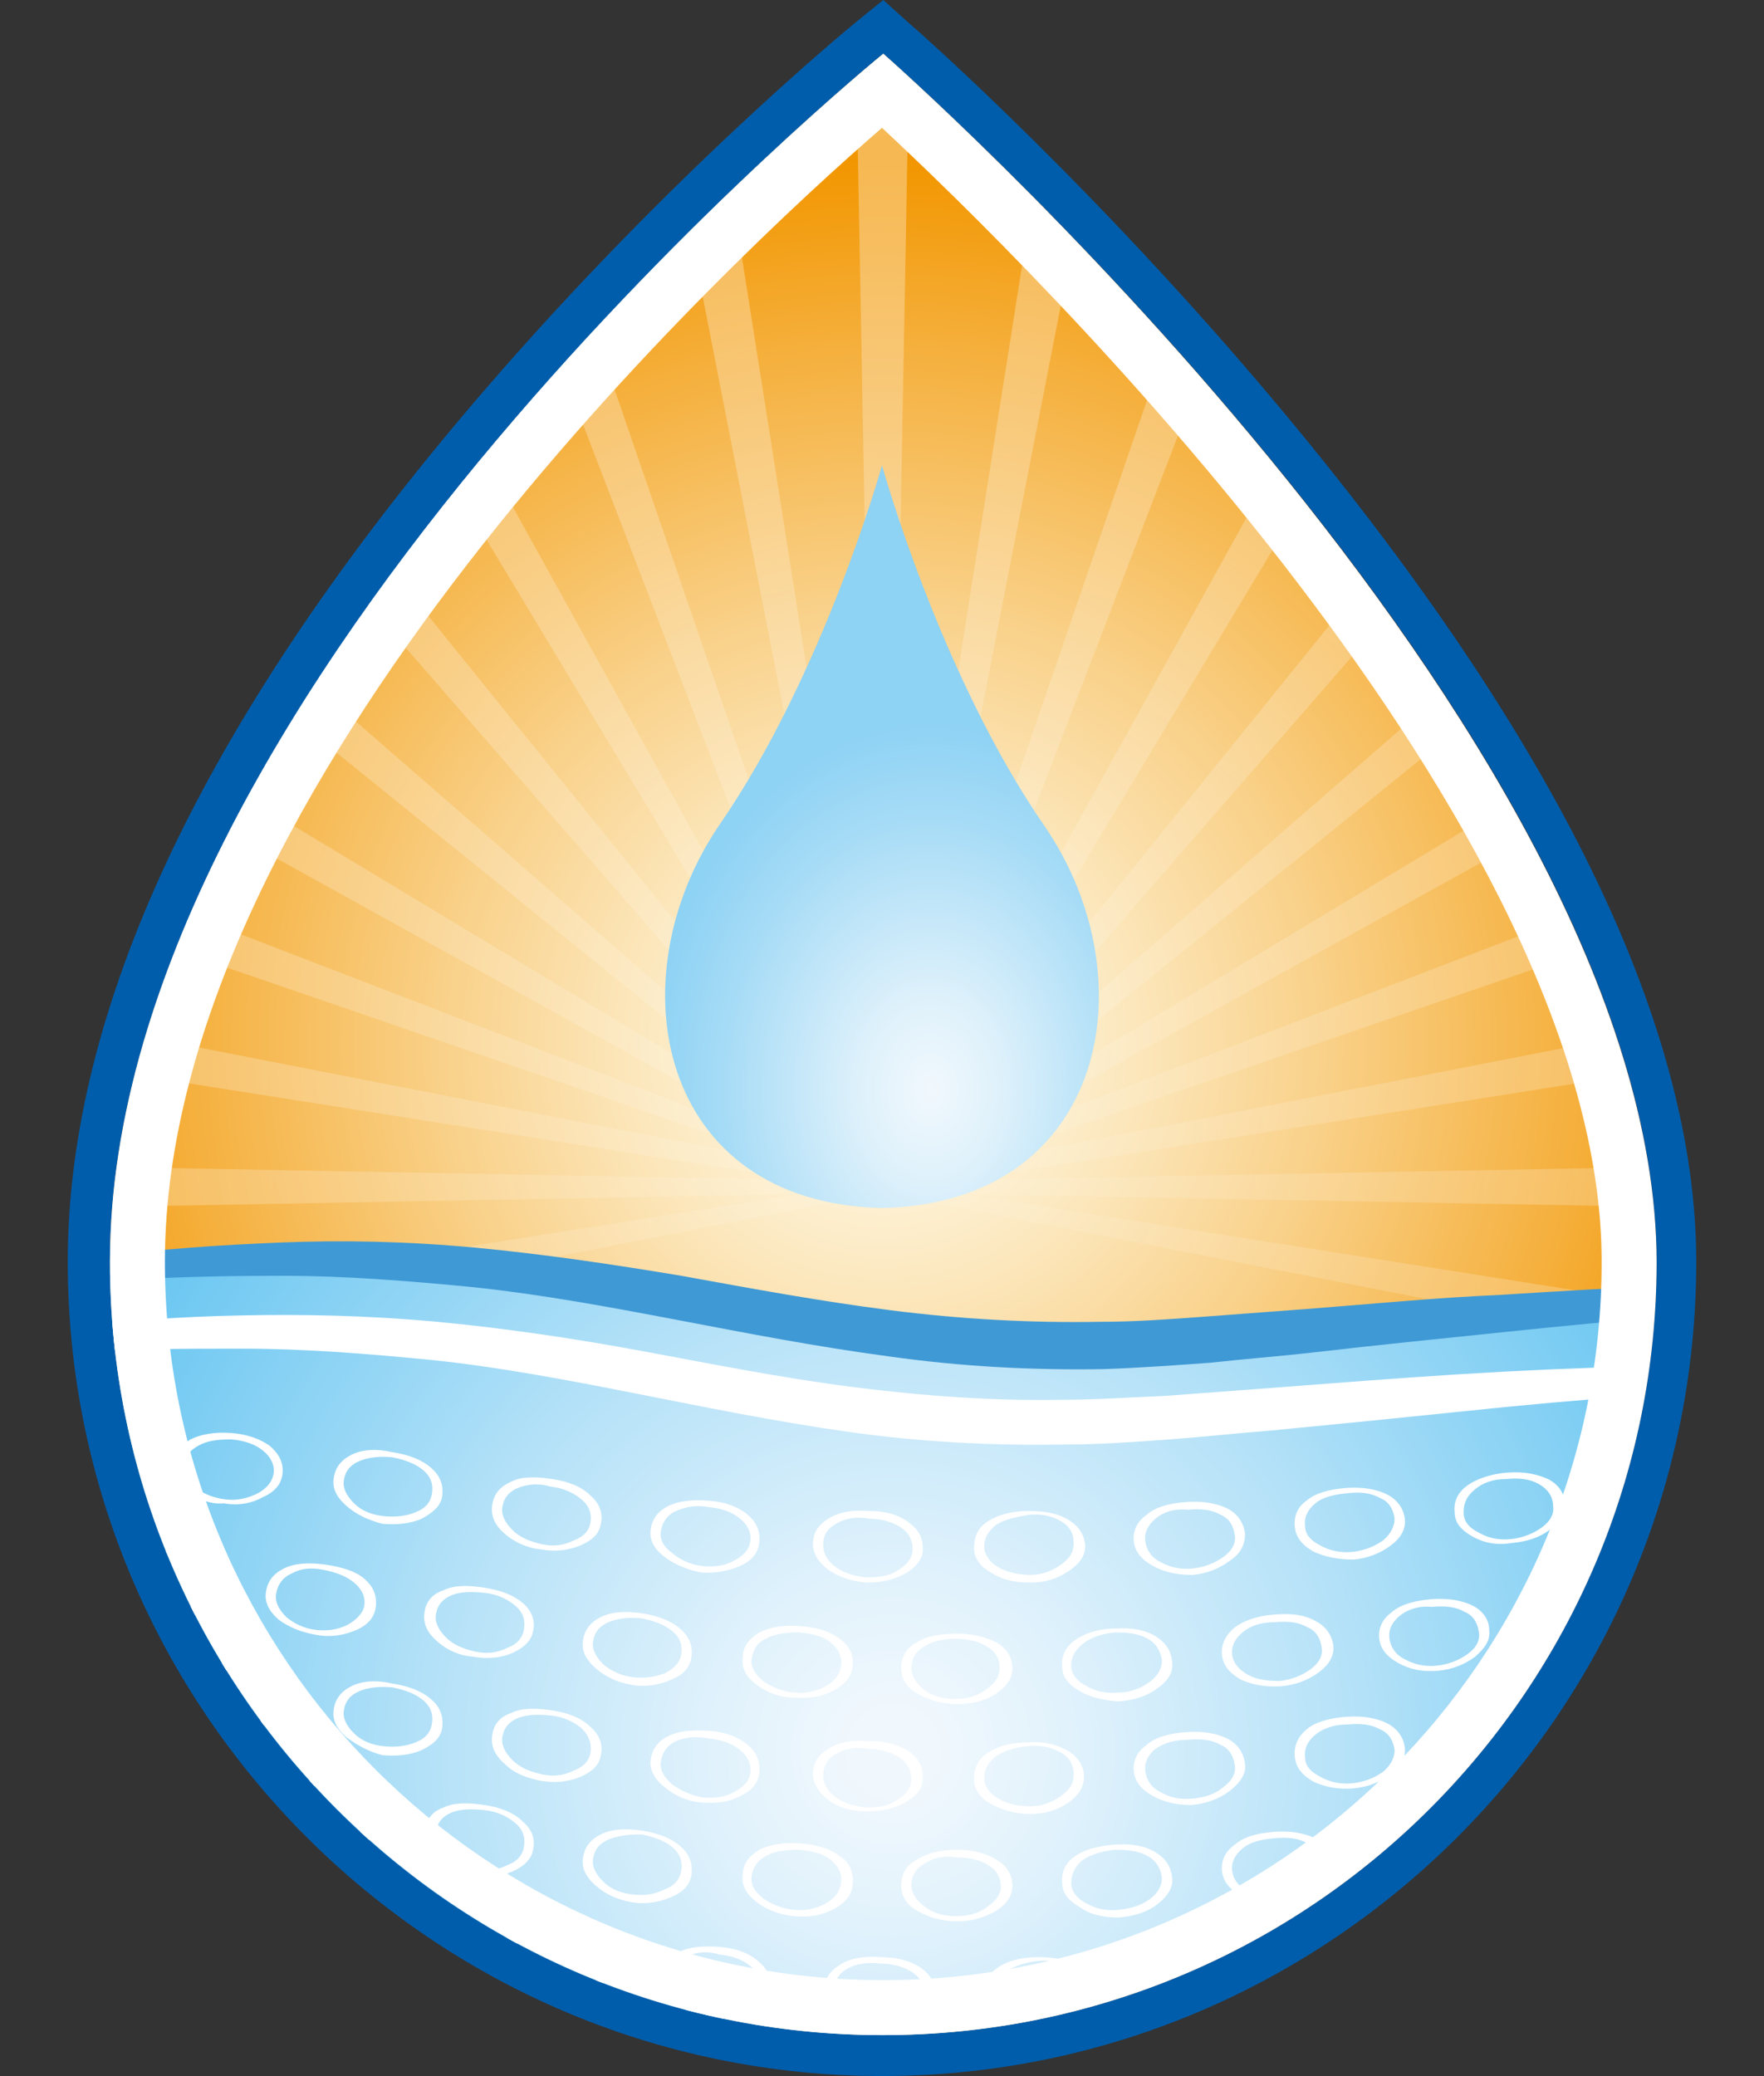 <?xml version="1.0" encoding="utf-8"?>
<!-- Generator: Adobe Illustrator 27.0.0, SVG Export Plug-In . SVG Version: 6.00 Build 0)  -->
<svg version="1.1" id="图层_1" xmlns="http://www.w3.org/2000/svg" xmlns:xlink="http://www.w3.org/1999/xlink" x="0px" y="0px"
	 viewBox="0 0 138 162.4" style="enable-background:new 0 0 138 162.4;" xml:space="preserve">
<rect x="0" y="0" width="138" height="162.4" fill="#333333" stroke="none"/>
<style type="text/css">
	.st0{fill:url(#SVGID_1_);}
	.st1{fill:#005DAB;}
	.st2{clip-path:url(#SVGID_00000029725173362510318200000014070760777318667679_);}
	.st3{opacity:0.5;}
	.st4{fill:url(#SVGID_00000119079729576411717230000017974653086958679963_);}
	.st5{fill:url(#SVGID_00000132067367080157350190000002043905316885860272_);}
	.st6{fill:url(#SVGID_00000150809306252746895290000013644349451607454354_);}
	.st7{fill:url(#SVGID_00000066490654768981443890000008282800396828244359_);}
	.st8{fill:url(#SVGID_00000159437100863100845570000009901345790302208139_);}
	.st9{fill:url(#SVGID_00000152232800745074986360000012469254468818021302_);}
	.st10{fill:url(#SVGID_00000132802211666228451200000016155471062257576368_);}
	.st11{fill:url(#SVGID_00000156570324830926015310000006106010978614572718_);}
	.st12{fill:url(#SVGID_00000026165124756334922800000005619515055077722003_);}
	.st13{fill:url(#SVGID_00000137850413792700138170000001060370874464797354_);}
	.st14{fill:url(#SVGID_00000098911592342265070220000003105248441508377505_);}
	.st15{fill:url(#SVGID_00000032613295779355914440000008028520823857028789_);}
	.st16{fill:url(#SVGID_00000033366955488107361200000012909177426869820345_);}
	.st17{fill:url(#SVGID_00000066487318931626642760000012194304396434623402_);}
	.st18{fill:url(#SVGID_00000116209918921008407680000010437761403427429050_);}
	.st19{fill:url(#SVGID_00000061461420759695635380000004885355554484633272_);}
	.st20{fill:url(#SVGID_00000132798982405937317920000002037357146632882596_);}
	.st21{fill:url(#SVGID_00000152253885367442934430000015177008280817701533_);}
	.st22{fill:url(#SVGID_00000011754138116983080780000000564714754331941822_);}
	.st23{fill:url(#SVGID_00000168803776277978794550000014931403298353673097_);}
	.st24{fill:url(#SVGID_00000060008979859008824720000011143229835274147458_);}
	.st25{fill:url(#SVGID_00000013885913972572608560000014710776772705705899_);}
	.st26{fill:#FFFFFF;}
	.st27{fill:#3F99D5;}
	.st28{fill:url(#SVGID_00000078042527491063437030000008698167279237093513_);}
</style>
<g>
	<g>
		<g>
			
				<radialGradient id="SVGID_1_" cx="58.184" cy="81.997" r="70.649" gradientTransform="matrix(0.984 0 0 0.984 11.823 1.04)" gradientUnits="userSpaceOnUse">
				<stop  offset="0" style="stop-color:#FFFDEF"/>
				<stop  offset="9.414242e-02" style="stop-color:#FEF7E2"/>
				<stop  offset="0.269" style="stop-color:#FCE8BF"/>
				<stop  offset="0.505" style="stop-color:#F9D087"/>
				<stop  offset="0.79" style="stop-color:#F5AF3B"/>
				<stop  offset="0.995" style="stop-color:#F29600"/>
			</radialGradient>
			<path class="st0" d="M129.5,98.7c0,33.4-27.1,60.5-60.5,60.5S8.6,132.1,8.6,98.7c0-45.4,60.5-94.5,60.5-94.5
				S129.5,57.1,129.5,98.7z"/>
			<path class="st1" d="M69.1,4.2c0,0,60.5,52.9,60.5,94.5c0,33.4-27.1,60.5-60.5,60.5S8.6,132.1,8.6,98.7
				C8.6,53.4,69.1,4.2,69.1,4.2 M69.1,0L67,1.7c-0.6,0.5-15.5,12.7-30.7,30.7c-20.6,24.4-31,46.7-31,66.3
				c0,35.1,28.6,63.7,63.7,63.7s63.7-28.6,63.7-63.7c0-18-10.4-39.8-31-64.9c-15.1-18.4-30-31.5-30.6-32L69.1,0L69.1,0z"/>
		</g>
		<g>
			<defs>
				<path id="SVGID_00000168092919228620285440000012353092700009441946_" d="M129.5,98.7c0,33.4-27.1,60.5-60.5,60.5
					S8.6,132.1,8.6,98.7c0-45.4,60.5-94.5,60.5-94.5S129.5,57.1,129.5,98.7z"/>
			</defs>
			<clipPath id="SVGID_00000068678550800577090310000000817967885731448504_">
				<use xlink:href="#SVGID_00000168092919228620285440000012353092700009441946_"  style="overflow:visible;"/>
			</clipPath>
			<g style="clip-path:url(#SVGID_00000068678550800577090310000000817967885731448504_);">
				<g class="st3">
					<g>
						
							<radialGradient id="SVGID_00000060736706154190875830000002368303406105248900_" cx="34.208" cy="136.828" r="104.012" gradientTransform="matrix(1.016 0 0 1.016 38.069 -44.998)" gradientUnits="userSpaceOnUse">
							<stop  offset="0" style="stop-color:#FFFFFF;stop-opacity:0.1"/>
							<stop  offset="1" style="stop-color:#FFFFFF;stop-opacity:0.8"/>
						</radialGradient>
						<polygon style="fill:url(#SVGID_00000060736706154190875830000002368303406105248900_);" points="69.5,92.3 68.6,92.3 
							66.6,-15.6 71.5,-15.6 						"/>
					</g>
					<g>
						
							<radialGradient id="SVGID_00000065763908006018742730000008107703173738274201_" cx="34.211" cy="136.835" r="104.056" gradientTransform="matrix(1.016 0 0 1.016 38.069 -44.998)" gradientUnits="userSpaceOnUse">
							<stop  offset="0" style="stop-color:#FFFFFF;stop-opacity:0.1"/>
							<stop  offset="1" style="stop-color:#FFFFFF;stop-opacity:0.8"/>
						</radialGradient>
						<polygon style="fill:url(#SVGID_00000065763908006018742730000008107703173738274201_);" points="69.4,92.2 68.5,92.4 
							47.8,-13.5 52.6,-14.4 						"/>
					</g>
					<g>
						
							<radialGradient id="SVGID_00000140734820222808290430000013033460694517569156_" cx="34.211" cy="136.819" r="104.056" gradientTransform="matrix(1.016 0 0 1.016 38.069 -44.998)" gradientUnits="userSpaceOnUse">
							<stop  offset="0" style="stop-color:#FFFFFF;stop-opacity:0.1"/>
							<stop  offset="1" style="stop-color:#FFFFFF;stop-opacity:0.8"/>
						</radialGradient>
						<polygon style="fill:url(#SVGID_00000140734820222808290430000013033460694517569156_);" points="69.3,92.2 68.4,92.5 
							29.7,-8.2 34.2,-9.9 						"/>
					</g>
					<g>
						
							<radialGradient id="SVGID_00000053506853451488116140000001510905946491269298_" cx="34.205" cy="136.825" r="104.09" gradientTransform="matrix(1.016 0 0 1.016 38.069 -44.998)" gradientUnits="userSpaceOnUse">
							<stop  offset="0" style="stop-color:#FFFFFF;stop-opacity:0.1"/>
							<stop  offset="1" style="stop-color:#FFFFFF;stop-opacity:0.8"/>
						</radialGradient>
						<polygon style="fill:url(#SVGID_00000053506853451488116140000001510905946491269298_);" points="69.2,92.2 68.4,92.6 
							12.7,0.1 16.9,-2.3 						"/>
					</g>
					<g>
						
							<radialGradient id="SVGID_00000162346314254254655000000000393069954853130927_" cx="34.204" cy="136.818" r="104.091" gradientTransform="matrix(1.016 0 0 1.016 38.069 -44.998)" gradientUnits="userSpaceOnUse">
							<stop  offset="0" style="stop-color:#FFFFFF;stop-opacity:0.1"/>
							<stop  offset="1" style="stop-color:#FFFFFF;stop-opacity:0.8"/>
						</radialGradient>
						<polygon style="fill:url(#SVGID_00000162346314254254655000000000393069954853130927_);" points="69,92.1 68.3,92.7 
							-2.5,11.3 1.2,8.2 						"/>
					</g>
					<g>
						
							<radialGradient id="SVGID_00000148638625748901053680000008441430126032649129_" cx="34.23" cy="136.817" r="104.106" gradientTransform="matrix(1.016 0 0 1.016 38.069 -44.998)" gradientUnits="userSpaceOnUse">
							<stop  offset="0" style="stop-color:#FFFFFF;stop-opacity:0.1"/>
							<stop  offset="1" style="stop-color:#FFFFFF;stop-opacity:0.8"/>
						</radialGradient>
						<polygon style="fill:url(#SVGID_00000148638625748901053680000008441430126032649129_);" points="68.9,92.2 68.3,92.8 
							-15.6,25 -12.5,21.3 						"/>
					</g>
					<g>
						
							<radialGradient id="SVGID_00000140001351224580182260000016070148109340986764_" cx="34.203" cy="136.814" r="104.061" gradientTransform="matrix(1.016 0 0 1.016 38.069 -44.998)" gradientUnits="userSpaceOnUse">
							<stop  offset="0" style="stop-color:#FFFFFF;stop-opacity:0.1"/>
							<stop  offset="1" style="stop-color:#FFFFFF;stop-opacity:0.8"/>
						</radialGradient>
						<polygon style="fill:url(#SVGID_00000140001351224580182260000016070148109340986764_);" points="68.8,92.2 68.3,93 
							-26.1,40.7 -23.7,36.5 						"/>
					</g>
					<g>
						
							<radialGradient id="SVGID_00000142164028224487551720000011526962662740126645_" cx="34.205" cy="136.818" r="104.082" gradientTransform="matrix(1.016 0 0 1.016 38.069 -44.998)" gradientUnits="userSpaceOnUse">
							<stop  offset="0" style="stop-color:#FFFFFF;stop-opacity:0.1"/>
							<stop  offset="1" style="stop-color:#FFFFFF;stop-opacity:0.8"/>
						</radialGradient>
						<polygon style="fill:url(#SVGID_00000142164028224487551720000011526962662740126645_);" points="68.7,92.3 68.4,93.1 
							-33.7,58 -32,53.5 						"/>
					</g>
					<g>
						
							<radialGradient id="SVGID_00000182505858225079550300000011122958756936263304_" cx="34.209" cy="136.819" r="104.109" gradientTransform="matrix(1.016 0 0 1.016 38.069 -44.998)" gradientUnits="userSpaceOnUse">
							<stop  offset="0" style="stop-color:#FFFFFF;stop-opacity:0.1"/>
							<stop  offset="1" style="stop-color:#FFFFFF;stop-opacity:0.8"/>
						</radialGradient>
						<polygon style="fill:url(#SVGID_00000182505858225079550300000011122958756936263304_);" points="68.6,92.3 68.4,93.2 
							-38.2,76.4 -37.4,71.6 						"/>
						
							<radialGradient id="SVGID_00000051384959641699974130000009713619476965034368_" cx="34.214" cy="136.818" r="104.092" gradientTransform="matrix(1.016 0 0 1.016 38.069 -44.998)" gradientUnits="userSpaceOnUse">
							<stop  offset="0" style="stop-color:#FFFFFF;stop-opacity:0.1"/>
							<stop  offset="1" style="stop-color:#FFFFFF;stop-opacity:0.8"/>
						</radialGradient>
						<polygon style="fill:url(#SVGID_00000051384959641699974130000009713619476965034368_);" points="69.5,93.4 69.7,92.5 
							176.3,109.3 175.5,114.1 						"/>
					</g>
					<g>
						
							<radialGradient id="SVGID_00000026849322526121689160000013546461616152278462_" cx="34.216" cy="136.82" r="104.096" gradientTransform="matrix(1.016 0 0 1.016 38.069 -44.998)" gradientUnits="userSpaceOnUse">
							<stop  offset="0" style="stop-color:#FFFFFF;stop-opacity:0.1"/>
							<stop  offset="1" style="stop-color:#FFFFFF;stop-opacity:0.8"/>
						</radialGradient>
						<polygon style="fill:url(#SVGID_00000026849322526121689160000013546461616152278462_);" points="68.5,92.4 68.5,93.3 
							-39.4,95.3 -39.4,90.4 						"/>
						
							<radialGradient id="SVGID_00000053545558268450349270000013327153262052519600_" cx="34.216" cy="136.82" r="104.098" gradientTransform="matrix(1.016 0 0 1.016 38.069 -44.998)" gradientUnits="userSpaceOnUse">
							<stop  offset="0" style="stop-color:#FFFFFF;stop-opacity:0.1"/>
							<stop  offset="1" style="stop-color:#FFFFFF;stop-opacity:0.8"/>
						</radialGradient>
						<polygon style="fill:url(#SVGID_00000053545558268450349270000013327153262052519600_);" points="69.6,93.3 69.6,92.4 
							177.5,90.4 177.5,95.3 						"/>
					</g>
					<g>
						
							<radialGradient id="SVGID_00000097493858327122167860000010090438849071469457_" cx="34.21" cy="136.819" r="104.105" gradientTransform="matrix(1.016 0 0 1.016 38.069 -44.998)" gradientUnits="userSpaceOnUse">
							<stop  offset="0" style="stop-color:#FFFFFF;stop-opacity:0.1"/>
							<stop  offset="1" style="stop-color:#FFFFFF;stop-opacity:0.8"/>
						</radialGradient>
						<polygon style="fill:url(#SVGID_00000097493858327122167860000010090438849071469457_);" points="68.4,92.5 68.6,93.4 
							-37.3,114.1 -38.2,109.3 						"/>
						
							<radialGradient id="SVGID_00000000185455420488610710000018068108825160765326_" cx="34.22" cy="136.819" r="104.085" gradientTransform="matrix(1.016 0 0 1.016 38.069 -44.998)" gradientUnits="userSpaceOnUse">
							<stop  offset="0" style="stop-color:#FFFFFF;stop-opacity:0.1"/>
							<stop  offset="1" style="stop-color:#FFFFFF;stop-opacity:0.8"/>
						</radialGradient>
						<polygon style="fill:url(#SVGID_00000000185455420488610710000018068108825160765326_);" points="69.7,93.2 69.5,92.3 
							175.5,71.6 176.3,76.4 						"/>
					</g>
					<g>
						
							<radialGradient id="SVGID_00000126319175124092756640000001673959867428079007_" cx="34.207" cy="136.838" r="104.089" gradientTransform="matrix(1.016 0 0 1.016 38.069 -44.998)" gradientUnits="userSpaceOnUse">
							<stop  offset="0" style="stop-color:#FFFFFF;stop-opacity:0.1"/>
							<stop  offset="1" style="stop-color:#FFFFFF;stop-opacity:0.8"/>
						</radialGradient>
						<polygon style="fill:url(#SVGID_00000126319175124092756640000001673959867428079007_);" points="69.7,93.1 69.4,92.2 
							170.2,53.5 171.8,58 						"/>
					</g>
					<g>
						
							<radialGradient id="SVGID_00000155842257530850096660000014417118781676805792_" cx="34.207" cy="136.817" r="104.092" gradientTransform="matrix(1.016 0 0 1.016 38.069 -44.998)" gradientUnits="userSpaceOnUse">
							<stop  offset="0" style="stop-color:#FFFFFF;stop-opacity:0.1"/>
							<stop  offset="1" style="stop-color:#FFFFFF;stop-opacity:0.8"/>
						</radialGradient>
						<polygon style="fill:url(#SVGID_00000155842257530850096660000014417118781676805792_);" points="69.8,93 69.3,92.2 
							161.8,36.5 164.2,40.7 						"/>
					</g>
					<g>
						
							<radialGradient id="SVGID_00000108991648956502212260000008920130460984246448_" cx="34.216" cy="136.821" r="104.094" gradientTransform="matrix(1.016 0 0 1.016 38.069 -44.998)" gradientUnits="userSpaceOnUse">
							<stop  offset="0" style="stop-color:#FFFFFF;stop-opacity:0.1"/>
							<stop  offset="1" style="stop-color:#FFFFFF;stop-opacity:0.8"/>
						</radialGradient>
						<polygon style="fill:url(#SVGID_00000108991648956502212260000008920130460984246448_);" points="69.8,92.8 69.2,92.2 
							150.6,21.3 153.7,25 						"/>
					</g>
					<g>
						
							<radialGradient id="SVGID_00000170995497744060920010000005340924503624346006_" cx="34.216" cy="136.814" r="104.1" gradientTransform="matrix(1.016 0 0 1.016 38.069 -44.998)" gradientUnits="userSpaceOnUse">
							<stop  offset="0" style="stop-color:#FFFFFF;stop-opacity:0.1"/>
							<stop  offset="1" style="stop-color:#FFFFFF;stop-opacity:0.8"/>
						</radialGradient>
						<polygon style="fill:url(#SVGID_00000170995497744060920010000005340924503624346006_);" points="69.8,92.7 69.1,92.1 
							136.9,8.2 140.6,11.3 						"/>
					</g>
					<g>
						
							<radialGradient id="SVGID_00000024696353014447552160000010871246178715927735_" cx="34.214" cy="136.822" r="104.094" gradientTransform="matrix(1.016 0 0 1.016 38.069 -44.998)" gradientUnits="userSpaceOnUse">
							<stop  offset="0" style="stop-color:#FFFFFF;stop-opacity:0.1"/>
							<stop  offset="1" style="stop-color:#FFFFFF;stop-opacity:0.8"/>
						</radialGradient>
						<polygon style="fill:url(#SVGID_00000024696353014447552160000010871246178715927735_);" points="69.7,92.6 68.9,92.2 
							121.2,-2.3 125.4,0.1 						"/>
					</g>
					<g>
						
							<radialGradient id="SVGID_00000017476950097549048510000006841959162102428290_" cx="34.21" cy="136.822" r="104.14" gradientTransform="matrix(1.016 0 0 1.016 38.069 -44.998)" gradientUnits="userSpaceOnUse">
							<stop  offset="0" style="stop-color:#FFFFFF;stop-opacity:0.1"/>
							<stop  offset="1" style="stop-color:#FFFFFF;stop-opacity:0.8"/>
						</radialGradient>
						<polygon style="fill:url(#SVGID_00000017476950097549048510000006841959162102428290_);" points="69.7,92.5 68.8,92.2 
							103.9,-9.9 108.4,-8.2 						"/>
					</g>
					<g>
						
							<radialGradient id="SVGID_00000103960850764400652480000005240323476501985973_" cx="34.201" cy="136.821" r="104.131" gradientTransform="matrix(1.016 0 0 1.016 38.069 -44.998)" gradientUnits="userSpaceOnUse">
							<stop  offset="0" style="stop-color:#FFFFFF;stop-opacity:0.1"/>
							<stop  offset="1" style="stop-color:#FFFFFF;stop-opacity:0.8"/>
						</radialGradient>
						<polygon style="fill:url(#SVGID_00000103960850764400652480000005240323476501985973_);" points="69.6,92.4 68.7,92.2 
							85.5,-14.4 90.3,-13.5 						"/>
					</g>
				</g>
				<g>
					
						<radialGradient id="SVGID_00000122697655043688004490000014656087937389132718_" cx="63.118" cy="119.602" r="73.505" gradientTransform="matrix(0.93 0 0 0.93 11.197 25.824)" gradientUnits="userSpaceOnUse">
						<stop  offset="4.061030e-02" style="stop-color:#F1F8FD"/>
						<stop  offset="0.203" style="stop-color:#E1F2FC"/>
						<stop  offset="0.521" style="stop-color:#B6E2F8"/>
						<stop  offset="0.962" style="stop-color:#71C9F2"/>
						<stop  offset="1" style="stop-color:#6BC7F1"/>
					</radialGradient>
					<path style="fill:url(#SVGID_00000122697655043688004490000014656087937389132718_);" d="M-18.7,106.8c0,0,2.5-1.4,7.1-2.9
						c2.3-0.8,5.2-1.6,8.5-2.4c3.3-0.8,7.2-1.5,11.4-2.1c4.2-0.6,8.8-0.9,13.6-1.1c4.9-0.2,9.9-0.1,15.3,0.4
						c5.3,0.4,10.7,1.3,16.1,2.2c5.5,1,10.9,2,16.4,2.7c5.5,0.7,11,1,16.4,1c2.7,0,5.4-0.2,8.1-0.4c2.7-0.2,5.3-0.4,8-0.6
						c5.2-0.4,10.3-0.8,15.1-1.1c4.8-0.3,9.4-0.6,13.6-0.6c4.2-0.1,8.1,0,11.5,0.3c3.4,0.3,6.4,0.8,8.8,1.4c1.2,0.3,2.3,0.6,3.2,0.9
						c0.9,0.3,1.7,0.6,2.3,0.8c1.2,0.5,1.9,0.8,1.9,0.8s-0.7-0.2-1.9-0.6c-0.6-0.2-1.4-0.4-2.3-0.6c-0.9-0.2-2-0.4-3.2-0.6
						c-2.4-0.4-5.3-0.6-8.7-0.6c-3.4,0-7.2,67.7-11.4,68c-4.1,0.4-8.7,0.8-13.4,1.3c-4.8,0.5-9.8,1.1-15,1.6c-2.6,0.3-5.3,0.5-8,0.8
						c-2.7,0.2-5.5,0.4-8.3,0.4c-5.6,0.1-11.3-0.2-16.9-1c-11.3-1.5-22-4.3-32.4-5.4c-5.1-0.5-10.2-0.9-14.9-0.9
						c-4.8,0-9.3,0.1-13.4,0.4c-8.3,0.6-15.2-65.7-19.9-64.5c-2.4,0.6-4.2,1.1-5.4,1.6C-18,106.6-18.7,106.8-18.7,106.8z"/>
					<g>
						<g>
							<path class="st26" d="M-21.7,111.2c0,0,2.5-1.3,7.1-2.9c2.3-0.8,5.2-1.6,8.5-2.4c3.3-0.8,7.2-1.5,11.4-2
								c4.2-0.6,8.8-0.9,13.6-1c4.8-0.1,9.9,0,15.3,0.5c5.3,0.5,10.7,1.3,16.1,2.3c5.4,1,10.9,2.1,16.4,2.8c5.5,0.7,11,1.1,16.4,1
								c2.7,0,5.4-0.2,8-0.3c2.7-0.2,5.3-0.4,8-0.6c5.2-0.4,10.3-0.8,15.1-1.1c4.8-0.3,9.4-0.5,13.6-0.6c4.2-0.1,8.1,0,11.5,0.4
								c3.4,0.3,6.4,0.8,8.8,1.4c1.2,0.3,2.3,0.6,3.2,0.9c0.9,0.3,1.7,0.6,2.3,0.9c1.2,0.5,1.8,0.8,1.8,0.8s-0.7-0.2-1.9-0.6
								c-0.6-0.2-1.4-0.4-2.3-0.6c-0.9-0.2-2-0.4-3.2-0.6c-2.4-0.4-5.3-0.7-8.7-0.7c-3.4,0-7.2,0.1-11.4,0.4
								c-4.1,0.3-8.7,0.7-13.4,1.2c-4.8,0.5-9.8,1-15,1.5c-2.6,0.2-5.3,0.5-8,0.7c-2.7,0.2-5.5,0.4-8.3,0.4
								c-5.6,0.1-11.3-0.2-16.9-1c-11.3-1.6-22-4.5-32.4-5.6c-5.1-0.5-10.1-0.9-14.9-0.9c-4.8,0-9.3,0-13.4,0.4
								c-8.3,0.6-15.2,1.7-19.9,3c-2.3,0.6-4.2,1.1-5.4,1.5C-21,111-21.7,111.2-21.7,111.2z"/>
							<g>
								<path class="st26" d="M140.2,118.7c-0.8-0.6-1.2-1.3-1.1-2.1c0.1-0.9,0.5-1.5,1.4-1.9c0.8-0.4,1.9-0.5,3.2-0.4
									c1.3,0.1,2.3,0.5,3,1.1c0.7,0.6,1,1.3,0.9,2.2c-0.1,0.8-0.6,1.4-1.5,1.8c-0.9,0.5-1.9,0.6-3.1,0.5
									C141.9,119.8,141,119.4,140.2,118.7z M141.1,115.1c-0.7,0.3-1.1,0.9-1.2,1.6c-0.1,0.6,0.2,1.2,0.9,1.7
									c0.7,0.5,1.4,0.9,2.3,1c0.9,0.1,1.8,0,2.5-0.4c0.7-0.4,1.2-0.9,1.2-1.5c0.1-0.7-0.2-1.3-0.8-1.8c-0.6-0.5-1.4-0.8-2.4-0.9
									C142.6,114.7,141.8,114.8,141.1,115.1z"/>
								<path class="st26" d="M127.6,119.2c-0.9-0.5-1.3-1.2-1.3-2c0-0.9,0.4-1.6,1.1-2.1c0.7-0.5,1.8-0.8,3.2-0.8
									c1.3,0,2.3,0.2,3.1,0.7c0.8,0.5,1.2,1.2,1.2,2c0,0.8-0.4,1.4-1.3,2c-0.9,0.5-1.9,0.8-3,0.8
									C129.4,120,128.4,119.8,127.6,119.2z M128,115.6c-0.6,0.4-1,1-0.9,1.7c0,0.6,0.4,1.2,1.1,1.6c0.7,0.4,1.5,0.7,2.4,0.7
									c0.9,0,1.7-0.2,2.4-0.7c0.7-0.5,1.1-1,1-1.6c0-0.7-0.3-1.3-1-1.7c-0.6-0.4-1.5-0.6-2.5-0.6
									C129.5,114.9,128.7,115.1,128,115.6z"/>
								<path class="st26" d="M115.2,120.2c-0.9-0.5-1.4-1.1-1.4-1.9c-0.1-0.9,0.3-1.6,1-2.1c0.7-0.5,1.8-0.9,3.1-1
									c1.3-0.1,2.3,0.1,3.2,0.5c0.8,0.4,1.3,1.1,1.3,1.9c0,0.8-0.3,1.5-1.2,2.1c-0.8,0.6-1.8,0.9-2.9,1
									C117.1,120.9,116.1,120.7,115.2,120.2z M115.4,116.5c-0.6,0.5-0.9,1-0.9,1.8c0,0.7,0.4,1.2,1.2,1.6c0.7,0.4,1.5,0.6,2.5,0.5
									c0.9-0.1,1.7-0.4,2.4-0.9c0.7-0.5,1-1.1,0.9-1.7c0-0.7-0.4-1.3-1.1-1.7c-0.7-0.4-1.5-0.5-2.6-0.4
									C116.8,115.7,116,116,115.4,116.5z"/>
								<path class="st26" d="M102.8,121.4c-0.9-0.5-1.4-1.1-1.5-1.9c-0.1-0.9,0.2-1.6,0.9-2.1c0.7-0.6,1.8-0.9,3.1-1
									c1.3-0.1,2.4,0.1,3.2,0.5c0.8,0.4,1.3,1.1,1.4,1.9c0.1,0.8-0.3,1.5-1.1,2.1c-0.8,0.6-1.8,1-2.9,1.1
									C104.7,122,103.7,121.8,102.8,121.4z M102.9,117.6c-0.6,0.5-0.9,1.1-0.8,1.8c0,0.6,0.4,1.1,1.2,1.5c0.7,0.4,1.6,0.6,2.5,0.5
									c0.9-0.1,1.7-0.4,2.4-0.9c0.6-0.5,0.9-1.1,0.9-1.7c-0.1-0.7-0.4-1.3-1.1-1.6c-0.7-0.4-1.5-0.5-2.5-0.4
									C104.4,116.9,103.5,117.1,102.9,117.6z"/>
								<path class="st26" d="M90.2,122.5c-0.9-0.5-1.4-1.1-1.5-1.9c-0.1-0.9,0.3-1.6,1-2.1c0.7-0.6,1.7-0.9,3.1-1
									c1.3-0.1,2.4,0.1,3.2,0.5c0.8,0.4,1.3,1.1,1.4,2c0,0.8-0.3,1.5-1.2,2.1c-0.8,0.6-1.8,1-2.9,1.1
									C92.1,123.2,91.1,123,90.2,122.5z M90.4,118.8c-0.6,0.5-0.9,1.1-0.8,1.8c0.1,0.6,0.4,1.2,1.2,1.6c0.7,0.4,1.6,0.6,2.5,0.5
									c0.9-0.1,1.7-0.4,2.4-0.9c0.7-0.5,1-1.1,0.9-1.7c-0.1-0.7-0.4-1.3-1.1-1.6c-0.7-0.4-1.5-0.5-2.6-0.4
									C91.8,118,91,118.3,90.4,118.8z"/>
								<path class="st26" d="M77.5,123c-0.9-0.5-1.3-1.2-1.3-1.9c0-0.9,0.3-1.6,1.1-2.1c0.8-0.5,1.8-0.8,3.2-0.8
									c1.3,0,2.3,0.2,3.1,0.7c0.8,0.5,1.2,1.1,1.3,2c0,0.8-0.4,1.4-1.3,2c-0.9,0.6-1.8,0.9-3,0.9C79.4,123.8,78.4,123.6,77.5,123z
									 M77.9,119.3c-0.6,0.5-0.9,1-0.9,1.7c0,0.6,0.4,1.2,1.1,1.6c0.7,0.4,1.6,0.6,2.5,0.6c0.9,0,1.7-0.3,2.4-0.8
									c0.7-0.5,1-1,1-1.7c0-0.7-0.3-1.3-1-1.7c-0.7-0.4-1.5-0.6-2.5-0.5C79.3,118.7,78.5,118.9,77.9,119.3z"/>
								<path class="st26" d="M64.8,122.8c-0.8-0.6-1.2-1.3-1.2-2c0-0.9,0.4-1.5,1.2-2c0.8-0.5,1.8-0.7,3.2-0.6
									c1.3,0,2.3,0.3,3.1,0.9c0.8,0.6,1.1,1.2,1.1,2.1c0,0.7-0.5,1.4-1.4,1.9c-0.9,0.5-1.9,0.7-3,0.7
									C66.6,123.7,65.7,123.4,64.8,122.8z M65.4,119.2c-0.7,0.4-1,0.9-1,1.7c0,0.6,0.3,1.2,1,1.7c0.7,0.5,1.5,0.7,2.4,0.8
									c0.9,0,1.8-0.1,2.5-0.6c0.7-0.4,1.1-1,1.1-1.6c0-0.7-0.3-1.3-0.9-1.7c-0.6-0.4-1.5-0.7-2.5-0.7
									C66.9,118.6,66.1,118.8,65.4,119.2z"/>
								<path class="st26" d="M52,121.8c-0.8-0.6-1.2-1.3-1.1-2.1c0.1-0.9,0.6-1.5,1.4-1.9c0.8-0.4,1.9-0.5,3.2-0.4
									c1.3,0.1,2.3,0.5,3,1.1c0.7,0.6,1,1.3,0.9,2.2c-0.1,0.8-0.6,1.4-1.5,1.8c-0.9,0.4-2,0.6-3.1,0.5
									C53.8,122.8,52.8,122.4,52,121.8z M52.9,118.2c-0.7,0.3-1.1,0.9-1.2,1.6c-0.1,0.6,0.2,1.2,0.9,1.7c0.6,0.5,1.4,0.9,2.3,1
									c0.9,0.1,1.8,0,2.5-0.4c0.8-0.4,1.2-0.9,1.3-1.5c0.1-0.7-0.2-1.3-0.8-1.8c-0.6-0.5-1.4-0.8-2.4-0.9
									C54.4,117.7,53.6,117.9,52.9,118.2z"/>
								<path class="st26" d="M39.5,120c-0.8-0.7-1.1-1.4-1-2.2c0.1-0.9,0.6-1.5,1.5-1.9c0.8-0.4,1.9-0.4,3.2-0.2
									c1.3,0.2,2.3,0.6,3,1.3c0.7,0.6,1,1.4,0.8,2.2c-0.1,0.8-0.7,1.3-1.6,1.7c-1,0.4-2,0.5-3.1,0.3
									C41.2,121.1,40.2,120.6,39.5,120z M40.5,116.4c-0.7,0.3-1.1,0.8-1.2,1.5c-0.1,0.6,0.2,1.2,0.8,1.8c0.6,0.6,1.4,0.9,2.3,1.1
									c0.9,0.2,1.7,0.1,2.5-0.3c0.8-0.3,1.2-0.8,1.3-1.4c0.1-0.7-0.1-1.3-0.7-1.8c-0.6-0.5-1.4-0.9-2.4-1
									C42.1,116,41.3,116.1,40.5,116.4z"/>
								<path class="st26" d="M27.1,117.8c-0.8-0.7-1.1-1.4-1-2.1c0.1-0.9,0.6-1.5,1.4-1.9c0.8-0.4,1.9-0.5,3.2-0.2
									c1.3,0.2,2.3,0.6,3,1.2c0.7,0.6,1,1.3,0.9,2.2c-0.1,0.8-0.7,1.3-1.6,1.8c-0.9,0.4-2,0.5-3.1,0.4
									C28.8,118.9,27.9,118.5,27.1,117.8z M28.1,114.3c-0.7,0.3-1.1,0.8-1.2,1.5c-0.1,0.6,0.2,1.2,0.8,1.8c0.6,0.6,1.4,0.9,2.3,1
									c0.9,0.1,1.8,0,2.5-0.3c0.8-0.3,1.2-0.8,1.3-1.5c0.1-0.7-0.1-1.3-0.7-1.8c-0.6-0.5-1.4-0.8-2.4-1
									C29.7,113.9,28.8,114,28.1,114.3z"/>
								<path class="st26" d="M14.7,116.7c-0.8-0.6-1.2-1.3-1.1-2.1c0.1-0.9,0.5-1.5,1.3-2c0.8-0.4,1.9-0.6,3.2-0.5
									c1.3,0.1,2.3,0.5,3,1c0.7,0.6,1.1,1.3,1,2.2c-0.1,0.8-0.6,1.4-1.5,1.8c-0.9,0.5-1.9,0.7-3.1,0.5
									C16.5,117.7,15.5,117.3,14.7,116.7z M15.5,113.1c-0.7,0.4-1.1,0.9-1.1,1.6c-0.1,0.6,0.2,1.2,0.9,1.7
									c0.7,0.5,1.5,0.8,2.4,0.9c0.9,0.1,1.7-0.1,2.5-0.5c0.7-0.4,1.1-0.9,1.2-1.5c0.1-0.7-0.2-1.3-0.8-1.8
									c-0.6-0.5-1.4-0.8-2.5-0.9C17,112.6,16.2,112.7,15.5,113.1z"/>
								<path class="st26" d="M2.1,116.3c-0.9-0.6-1.3-1.2-1.3-2c0-0.9,0.4-1.6,1.2-2c0.8-0.5,1.8-0.7,3.2-0.7
									c1.3,0,2.3,0.3,3.1,0.8c0.8,0.5,1.2,1.2,1.2,2.1c0,0.8-0.5,1.4-1.4,2c-0.9,0.5-1.9,0.8-3,0.8C3.9,117.1,3,116.8,2.1,116.3z
									 M2.7,112.6c-0.7,0.4-1,1-1,1.7c0,0.6,0.3,1.2,1,1.7c0.7,0.5,1.5,0.7,2.4,0.7c0.9,0,1.8-0.2,2.5-0.6c0.7-0.4,1.1-1,1.1-1.6
									c0-0.7-0.3-1.3-0.9-1.7c-0.6-0.4-1.5-0.7-2.5-0.7C4.1,112,3.3,112.2,2.7,112.6z"/>
								<path class="st26" d="M-10.4,116.8c-0.9-0.5-1.4-1.1-1.4-1.9c-0.1-0.9,0.3-1.6,1-2.1c0.7-0.6,1.8-0.9,3.1-0.9
									c1.3-0.1,2.3,0.1,3.2,0.6c0.8,0.4,1.2,1.1,1.3,2c0.1,0.8-0.3,1.4-1.2,2.1c-0.9,0.6-1.8,0.9-3,1
									C-8.4,117.5-9.4,117.3-10.4,116.8z M-10.1,113.1c-0.6,0.5-0.9,1.1-0.9,1.8c0,0.6,0.4,1.2,1.2,1.6c0.7,0.4,1.5,0.6,2.5,0.6
									c0.9-0.1,1.7-0.4,2.4-0.9c0.7-0.5,1-1.1,1-1.7c-0.1-0.7-0.4-1.3-1.1-1.6c-0.7-0.4-1.5-0.5-2.6-0.5
									C-8.7,112.3-9.5,112.6-10.1,113.1z"/>
								<path class="st26" d="M-22.7,118c-0.9-0.4-1.5-1-1.6-1.8c-0.1-0.9,0.2-1.6,0.8-2.2c0.7-0.6,1.7-1,3-1.2
									c1.3-0.2,2.4-0.1,3.2,0.3c0.8,0.4,1.3,1,1.5,1.9c0.1,0.8-0.2,1.5-1,2.1c-0.8,0.7-1.7,1.1-2.9,1.2
									C-20.7,118.5-21.8,118.4-22.7,118z M-22.7,114.3c-0.6,0.5-0.8,1.1-0.7,1.8c0.1,0.6,0.5,1.1,1.3,1.5c0.8,0.3,1.6,0.5,2.5,0.3
									c0.9-0.1,1.7-0.5,2.3-1c0.6-0.6,0.9-1.2,0.8-1.8c-0.1-0.7-0.5-1.2-1.2-1.5c-0.7-0.3-1.5-0.4-2.6-0.3
									C-21.4,113.4-22.2,113.8-22.7,114.3z"/>
								<path class="st26" d="M-35.1,120.3c-1-0.3-1.5-0.9-1.8-1.6c-0.2-0.9,0-1.6,0.6-2.3c0.6-0.7,1.6-1.2,2.9-1.5
									c1.3-0.3,2.3-0.3,3.2,0c0.9,0.3,1.4,0.9,1.7,1.7c0.2,0.7-0.1,1.5-0.8,2.2c-0.7,0.8-1.6,1.2-2.7,1.5
									C-33,120.6-34.1,120.6-35.1,120.3z M-35.5,116.6c-0.5,0.6-0.7,1.2-0.5,1.9c0.2,0.6,0.6,1.1,1.4,1.3c0.8,0.3,1.6,0.3,2.5,0.1
									c0.9-0.2,1.6-0.6,2.2-1.2c0.6-0.6,0.8-1.2,0.6-1.9c-0.2-0.7-0.6-1.2-1.3-1.4c-0.7-0.3-1.6-0.2-2.6,0
									C-34.2,115.6-35,116-35.5,116.6z"/>
							</g>
							<g>
								<path class="st26" d="M140.2,136.8c-0.8-0.6-1.2-1.3-1.1-2.1c0.1-0.9,0.5-1.5,1.4-1.9c0.8-0.4,1.9-0.5,3.2-0.4
									c1.3,0.1,2.3,0.5,3,1.1c0.7,0.6,1,1.3,0.9,2.2c-0.1,0.8-0.6,1.4-1.5,1.8c-0.9,0.5-1.9,0.6-3.1,0.5
									C141.9,137.8,141,137.4,140.2,136.8z M141.1,133.2c-0.7,0.3-1.1,0.9-1.2,1.6c-0.1,0.6,0.2,1.2,0.9,1.7
									c0.7,0.5,1.4,0.9,2.3,1c0.9,0.1,1.8,0,2.5-0.4c0.8-0.4,1.2-0.9,1.3-1.5c0.1-0.7-0.2-1.3-0.8-1.8c-0.6-0.5-1.4-0.8-2.5-0.9
									C142.6,132.7,141.8,132.8,141.1,133.2z"/>
								<path class="st26" d="M127.6,137.3c-0.9-0.5-1.3-1.2-1.3-2c0-0.9,0.4-1.6,1.1-2.1c0.7-0.5,1.8-0.8,3.2-0.8
									c1.3,0,2.3,0.2,3.1,0.7c0.8,0.5,1.2,1.2,1.2,2c0,0.8-0.4,1.4-1.3,2c-0.9,0.5-1.9,0.8-3,0.9
									C129.4,138.1,128.4,137.8,127.6,137.3z M128,133.6c-0.6,0.4-1,1-0.9,1.7c0,0.6,0.4,1.2,1.1,1.6c0.7,0.4,1.5,0.7,2.4,0.7
									c0.9,0,1.7-0.2,2.4-0.7c0.7-0.5,1.1-1,1-1.7c0-0.7-0.3-1.3-1-1.7c-0.6-0.4-1.5-0.6-2.5-0.6
									C129.5,132.9,128.7,133.2,128,133.6z"/>
								<path class="st26" d="M115.2,138.2c-0.9-0.5-1.4-1.1-1.4-1.9c-0.1-0.9,0.3-1.6,1-2.1c0.7-0.5,1.8-0.9,3.1-1
									c1.3-0.1,2.3,0.1,3.2,0.5c0.8,0.4,1.3,1.1,1.3,2c0,0.8-0.3,1.4-1.2,2.1c-0.8,0.6-1.8,0.9-2.9,1
									C117.1,138.9,116.1,138.7,115.2,138.2z M115.4,134.5c-0.6,0.5-0.9,1.1-0.9,1.8c0,0.6,0.4,1.1,1.2,1.6
									c0.7,0.4,1.5,0.6,2.5,0.5c0.9,0,1.7-0.3,2.4-0.8c0.7-0.5,1-1.1,0.9-1.7c0-0.7-0.4-1.3-1.1-1.7c-0.7-0.4-1.5-0.5-2.6-0.4
									C116.8,133.8,116,134,115.4,134.5z"/>
								<path class="st26" d="M102.8,139.4c-0.9-0.5-1.4-1.1-1.5-1.9c-0.1-0.9,0.2-1.6,0.9-2.2c0.7-0.6,1.8-0.9,3.1-1
									c1.3-0.1,2.4,0.1,3.2,0.5c0.8,0.4,1.3,1.1,1.4,1.9c0.1,0.8-0.3,1.5-1.1,2.1c-0.8,0.6-1.8,1-2.9,1.1
									C104.7,140,103.7,139.8,102.8,139.4z M102.9,135.7c-0.6,0.5-0.9,1.1-0.8,1.8c0,0.6,0.4,1.1,1.2,1.5c0.7,0.4,1.6,0.6,2.5,0.5
									c0.9-0.1,1.7-0.4,2.4-0.9c0.6-0.5,0.9-1.1,0.9-1.7c-0.1-0.7-0.4-1.3-1.1-1.6c-0.7-0.4-1.5-0.5-2.6-0.4
									C104.4,134.9,103.5,135.2,102.9,135.7z"/>
								<path class="st26" d="M90.2,140.5c-0.9-0.5-1.4-1.1-1.5-1.9c-0.1-0.9,0.3-1.6,1-2.1c0.7-0.6,1.7-0.9,3.1-1
									c1.3-0.1,2.4,0.1,3.2,0.5c0.8,0.4,1.3,1.1,1.4,2c0.1,0.7-0.3,1.4-1.2,2.1c-0.8,0.6-1.8,1-3,1.1
									C92.1,141.2,91.1,141,90.2,140.5z M90.4,136.8c-0.6,0.5-0.9,1.1-0.8,1.8c0.1,0.6,0.4,1.2,1.2,1.6c0.7,0.4,1.5,0.6,2.5,0.5
									c0.9-0.1,1.7-0.3,2.4-0.9c0.7-0.5,1-1.1,0.9-1.7c-0.1-0.7-0.4-1.3-1.1-1.6c-0.7-0.4-1.5-0.5-2.6-0.4
									C91.8,136.1,91,136.4,90.4,136.8z"/>
								<path class="st26" d="M77.5,141.1c-0.9-0.5-1.3-1.2-1.3-1.9c0-0.9,0.3-1.6,1.1-2.1c0.8-0.5,1.8-0.8,3.1-0.8
									c1.3-0.1,2.4,0.2,3.2,0.7c0.8,0.5,1.2,1.2,1.2,2c0,0.8-0.4,1.4-1.2,2c-0.9,0.6-1.8,0.9-3,0.9
									C79.4,141.9,78.4,141.6,77.5,141.1z M77.9,137.4c-0.6,0.5-0.9,1-0.9,1.7c0,0.6,0.4,1.2,1.1,1.6c0.7,0.4,1.5,0.6,2.5,0.6
									c0.9,0,1.7-0.3,2.4-0.8c0.7-0.5,1-1,1-1.7c0-0.7-0.3-1.3-1-1.7c-0.7-0.4-1.5-0.6-2.6-0.5C79.3,136.7,78.5,137,77.9,137.4z"
									/>
								<path class="st26" d="M64.8,140.8c-0.8-0.6-1.2-1.3-1.2-2c0-0.9,0.4-1.5,1.2-2c0.8-0.5,1.8-0.7,3.2-0.6
									c1.3,0,2.3,0.3,3.1,0.8c0.8,0.6,1.1,1.2,1.1,2.1c0,0.8-0.5,1.4-1.4,1.9c-0.9,0.5-1.9,0.7-3,0.7
									C66.6,141.7,65.6,141.4,64.8,140.8z M65.4,137.2c-0.7,0.4-1,1-1,1.7c0,0.6,0.3,1.2,1,1.7c0.7,0.5,1.5,0.7,2.4,0.8
									c0.9,0,1.7-0.1,2.4-0.6c0.7-0.4,1.1-1,1.1-1.6c0-0.7-0.3-1.3-0.9-1.7c-0.6-0.4-1.5-0.7-2.5-0.7
									C66.9,136.6,66.1,136.8,65.4,137.2z"/>
								<path class="st26" d="M52,139.8c-0.8-0.6-1.2-1.4-1.1-2.1c0.1-0.9,0.6-1.5,1.4-1.9c0.8-0.4,1.9-0.5,3.2-0.4
									c1.3,0.1,2.3,0.5,3,1.1c0.7,0.6,1,1.3,0.9,2.2c-0.1,0.8-0.6,1.4-1.5,1.8c-0.9,0.5-2,0.6-3.1,0.5
									C53.8,140.9,52.8,140.5,52,139.8z M52.9,136.2c-0.7,0.3-1.1,0.9-1.2,1.6c-0.1,0.6,0.2,1.2,0.9,1.8c0.7,0.5,1.4,0.8,2.3,1
									c0.9,0.1,1.8,0,2.5-0.4c0.8-0.4,1.2-0.9,1.3-1.5c0.1-0.7-0.2-1.3-0.8-1.8c-0.6-0.5-1.4-0.8-2.4-0.9
									C54.4,135.8,53.6,135.9,52.9,136.2z"/>
								<path class="st26" d="M39.5,138c-0.8-0.7-1.1-1.4-1-2.2c0.1-0.9,0.6-1.5,1.5-1.8c0.8-0.4,1.9-0.4,3.2-0.2
									c1.3,0.2,2.3,0.6,3,1.3c0.7,0.6,1,1.4,0.8,2.2c-0.1,0.8-0.7,1.3-1.6,1.7c-1,0.4-2,0.5-3.1,0.3
									C41.2,139.1,40.2,138.7,39.5,138z M40.5,134.4c-0.7,0.3-1.1,0.8-1.2,1.5c-0.1,0.6,0.2,1.2,0.8,1.8c0.6,0.6,1.4,0.9,2.3,1.1
									c0.9,0.2,1.7,0.1,2.5-0.3c0.8-0.3,1.2-0.8,1.3-1.4c0.1-0.7-0.1-1.3-0.7-1.9c-0.6-0.5-1.4-0.9-2.4-1
									C42.1,134.1,41.3,134.1,40.5,134.4z"/>
								<path class="st26" d="M27.1,135.9c-0.8-0.7-1.1-1.4-1-2.1c0.1-0.9,0.6-1.5,1.4-1.9c0.8-0.4,1.9-0.5,3.2-0.2
									c1.3,0.2,2.3,0.6,3,1.2c0.7,0.6,1,1.3,0.9,2.2c-0.1,0.8-0.6,1.3-1.6,1.8c-0.9,0.4-2,0.5-3.1,0.4
									C28.8,137,27.9,136.5,27.1,135.9z M28.1,132.3c-0.7,0.3-1.1,0.8-1.2,1.5c-0.1,0.6,0.2,1.2,0.8,1.8c0.6,0.6,1.4,0.9,2.3,1
									c0.9,0.1,1.8,0,2.5-0.3c0.8-0.3,1.2-0.8,1.3-1.5c0.1-0.7-0.1-1.3-0.7-1.8c-0.6-0.5-1.4-0.8-2.4-1
									C29.7,131.9,28.8,132,28.1,132.3z"/>
								<path class="st26" d="M14.7,134.7c-0.8-0.6-1.2-1.3-1.1-2.1c0.1-0.9,0.5-1.5,1.3-2c0.8-0.4,1.9-0.6,3.2-0.5
									c1.3,0.1,2.3,0.5,3,1c0.7,0.6,1.1,1.3,1,2.1c-0.1,0.8-0.6,1.4-1.5,1.8c-0.9,0.5-1.9,0.7-3.1,0.6
									C16.5,135.7,15.5,135.3,14.7,134.7z M15.5,131.1c-0.7,0.4-1.1,0.9-1.1,1.6c-0.1,0.6,0.2,1.2,0.9,1.7
									c0.6,0.5,1.4,0.8,2.3,0.9c0.9,0.1,1.7-0.1,2.5-0.5c0.7-0.4,1.1-0.9,1.2-1.5c0.1-0.7-0.2-1.3-0.8-1.8
									c-0.6-0.5-1.4-0.8-2.5-0.8C17,130.6,16.2,130.7,15.5,131.1z"/>
								<path class="st26" d="M2.1,134.3c-0.9-0.6-1.3-1.2-1.3-2c0-0.9,0.4-1.6,1.2-2c0.8-0.5,1.8-0.7,3.2-0.7
									c1.3,0,2.3,0.3,3.1,0.8c0.8,0.5,1.2,1.2,1.2,2.1c0,0.8-0.5,1.4-1.4,2c-0.9,0.5-1.9,0.8-3,0.8C3.9,135.2,3,134.9,2.1,134.3z
									 M2.7,130.7c-0.7,0.4-1,1-1,1.7c0,0.6,0.3,1.2,1,1.7c0.7,0.5,1.5,0.7,2.4,0.7c0.9,0,1.8-0.2,2.5-0.6c0.7-0.5,1.1-1,1.1-1.6
									c0-0.7-0.3-1.3-0.9-1.7c-0.6-0.4-1.5-0.7-2.5-0.7C4.2,130,3.3,130.2,2.7,130.7z"/>
								<path class="st26" d="M-10.3,134.8c-0.9-0.5-1.4-1.1-1.4-1.9c-0.1-0.9,0.3-1.6,1-2.1c0.7-0.5,1.8-0.8,3.1-0.9
									c1.3-0.1,2.3,0.1,3.2,0.6c0.8,0.4,1.2,1.1,1.3,2c0.1,0.8-0.3,1.5-1.2,2.1c-0.8,0.6-1.8,0.9-3,1
									C-8.4,135.5-9.4,135.3-10.3,134.8z M-10.1,131.1c-0.6,0.5-0.9,1.1-0.9,1.8c0,0.6,0.4,1.1,1.2,1.6c0.7,0.4,1.5,0.6,2.5,0.5
									c0.9-0.1,1.7-0.3,2.4-0.9c0.7-0.5,1-1.1,1-1.7c-0.1-0.7-0.4-1.3-1.1-1.7c-0.7-0.4-1.5-0.5-2.6-0.5
									C-8.7,130.4-9.5,130.7-10.1,131.1z"/>
								<path class="st26" d="M-22.7,136c-0.9-0.4-1.5-1-1.6-1.8c-0.1-0.9,0.2-1.6,0.8-2.2c0.7-0.6,1.7-1,3-1.2
									c1.3-0.2,2.4-0.1,3.2,0.3c0.8,0.4,1.3,1,1.5,1.9c0.1,0.8-0.2,1.5-1,2.1c-0.8,0.7-1.7,1.1-2.9,1.2
									C-20.7,136.6-21.8,136.5-22.7,136z M-22.7,132.3c-0.6,0.5-0.8,1.1-0.7,1.8c0.1,0.6,0.5,1.1,1.3,1.5c0.8,0.3,1.6,0.5,2.5,0.3
									c0.9-0.1,1.7-0.5,2.3-1c0.6-0.5,0.9-1.1,0.8-1.8c-0.1-0.7-0.5-1.2-1.2-1.5c-0.7-0.3-1.5-0.4-2.6-0.3S-22.2,131.8-22.7,132.3
									z"/>
								<path class="st26" d="M-35.1,138.3c-1-0.3-1.5-0.9-1.8-1.6c-0.2-0.9,0-1.6,0.6-2.3c0.6-0.7,1.6-1.2,2.9-1.5
									c1.3-0.3,2.3-0.3,3.2,0c0.9,0.3,1.4,0.9,1.7,1.7c0.2,0.7-0.1,1.5-0.8,2.2c-0.7,0.8-1.6,1.2-2.7,1.5
									C-33,138.7-34.1,138.6-35.1,138.3z M-35.5,134.6c-0.5,0.6-0.7,1.2-0.5,1.9c0.2,0.6,0.6,1.1,1.4,1.3c0.8,0.3,1.6,0.3,2.5,0.1
									c0.9-0.2,1.6-0.6,2.2-1.3c0.6-0.6,0.8-1.2,0.6-1.9c-0.2-0.7-0.6-1.2-1.3-1.4c-0.7-0.3-1.6-0.2-2.6,0
									C-34.2,133.7-35,134.1-35.5,134.6z"/>
							</g>
							<g>
								<path class="st26" d="M141,153.6c-0.8-0.6-1.2-1.4-1.1-2.1c0.1-0.9,0.5-1.5,1.4-1.9c0.8-0.4,1.9-0.6,3.2-0.4
									c1.3,0.1,2.3,0.5,3,1.1c0.7,0.6,1,1.3,0.9,2.2c-0.1,0.8-0.6,1.4-1.5,1.8c-0.9,0.5-2,0.6-3.1,0.5
									C142.8,154.6,141.9,154.2,141,153.6z M141.9,150c-0.7,0.3-1.1,0.9-1.2,1.6c-0.1,0.6,0.2,1.2,0.9,1.7c0.6,0.5,1.4,0.9,2.3,1
									c0.9,0.1,1.7,0,2.5-0.4c0.7-0.4,1.2-0.9,1.2-1.5c0.1-0.7-0.2-1.3-0.8-1.8c-0.6-0.5-1.4-0.8-2.5-0.9
									C143.5,149.5,142.6,149.6,141.9,150z"/>
								<path class="st26" d="M128.4,154.1c-0.8-0.6-1.3-1.2-1.3-2c0-0.9,0.4-1.6,1.1-2.1c0.8-0.5,1.8-0.8,3.2-0.8
									c1.3,0,2.3,0.2,3.1,0.7c0.8,0.5,1.2,1.2,1.2,2c0,0.8-0.4,1.4-1.3,2c-0.9,0.6-1.8,0.9-3,0.9
									C130.3,154.9,129.3,154.7,128.4,154.1z M128.9,150.4c-0.7,0.4-1,1-1,1.7c0,0.6,0.3,1.2,1.1,1.6c0.7,0.4,1.5,0.7,2.4,0.7
									c0.9,0,1.7-0.2,2.4-0.7c0.7-0.5,1.1-1,1-1.7c0-0.7-0.3-1.3-0.9-1.7c-0.7-0.4-1.5-0.6-2.5-0.6
									C130.4,149.8,129.5,150,128.9,150.4z"/>
								<path class="st26" d="M116,155c-0.9-0.5-1.4-1.1-1.4-1.9c-0.1-0.9,0.3-1.6,1-2.1c0.7-0.5,1.8-0.9,3.1-1
									c1.3-0.1,2.3,0.1,3.2,0.5c0.8,0.4,1.3,1.1,1.3,2c0,0.8-0.3,1.4-1.2,2.1c-0.8,0.6-1.8,1-2.9,1
									C117.9,155.7,116.9,155.5,116,155z M116.3,151.3c-0.6,0.5-0.9,1-0.9,1.8c0,0.7,0.4,1.2,1.2,1.6c0.7,0.4,1.6,0.6,2.5,0.5
									c0.9-0.1,1.7-0.3,2.4-0.8c0.7-0.5,1-1.1,0.9-1.7c-0.1-0.7-0.4-1.3-1.1-1.6c-0.7-0.4-1.5-0.5-2.6-0.4
									C117.7,150.6,116.9,150.9,116.3,151.3z"/>
								<path class="st26" d="M103.6,156.2c-0.9-0.5-1.4-1.1-1.5-1.9c-0.1-0.9,0.2-1.6,1-2.1c0.7-0.6,1.7-0.9,3.1-1
									c1.3-0.1,2.4,0,3.2,0.5c0.8,0.4,1.3,1.1,1.4,1.9c0.1,0.8-0.3,1.5-1.1,2.1c-0.8,0.6-1.8,1-2.9,1.1
									C105.6,156.9,104.6,156.7,103.6,156.2z M103.8,152.5c-0.6,0.5-0.9,1.1-0.8,1.8c0.1,0.6,0.5,1.1,1.2,1.5
									c0.7,0.4,1.6,0.5,2.5,0.5c0.9-0.1,1.7-0.4,2.3-0.9c0.7-0.5,1-1.1,0.9-1.7c-0.1-0.7-0.4-1.3-1.1-1.6
									c-0.7-0.4-1.5-0.5-2.6-0.4C105.2,151.7,104.4,152,103.8,152.5z"/>
								<path class="st26" d="M91,157.4c-0.9-0.5-1.4-1.1-1.5-1.9c-0.1-0.9,0.3-1.6,1-2.1c0.7-0.6,1.8-0.9,3.1-1
									c1.3-0.1,2.4,0.1,3.2,0.5c0.8,0.4,1.3,1.1,1.3,2c0.1,0.8-0.3,1.4-1.2,2.1c-0.8,0.6-1.8,1-2.9,1.1
									C92.9,158,91.9,157.8,91,157.4z M91.2,153.7c-0.6,0.5-0.9,1.1-0.8,1.8c0.1,0.6,0.5,1.2,1.2,1.6c0.7,0.4,1.6,0.6,2.5,0.5
									c0.9-0.1,1.7-0.4,2.4-0.9c0.7-0.5,1-1.1,0.9-1.7c-0.1-0.7-0.4-1.3-1.1-1.6c-0.7-0.4-1.5-0.5-2.6-0.4
									C92.7,152.9,91.8,153.2,91.2,153.7z"/>
								<path class="st26" d="M78.4,157.9c-0.9-0.5-1.3-1.2-1.4-1.9c0-0.9,0.3-1.6,1.1-2.1c0.7-0.5,1.8-0.8,3.1-0.8
									c1.3,0,2.3,0.2,3.2,0.7c0.8,0.5,1.2,1.2,1.2,2c0,0.8-0.4,1.4-1.2,2c-0.9,0.6-1.9,0.9-3,0.9
									C80.3,158.7,79.2,158.4,78.4,157.9z M78.7,154.2c-0.6,0.5-1,1-0.9,1.7c0,0.6,0.4,1.2,1.1,1.6c0.7,0.4,1.5,0.6,2.5,0.6
									c0.9,0,1.7-0.3,2.4-0.8c0.7-0.5,1-1,1-1.7c0-0.7-0.3-1.3-1-1.7c-0.6-0.4-1.5-0.6-2.6-0.5C80.2,153.5,79.4,153.8,78.7,154.2z
									"/>
								<path class="st26" d="M65.7,157.7c-0.9-0.6-1.3-1.3-1.2-2c0-0.9,0.4-1.5,1.2-2c0.8-0.5,1.8-0.7,3.2-0.6
									c1.3,0,2.3,0.3,3.1,0.8c0.8,0.6,1.2,1.2,1.1,2.1c0,0.8-0.5,1.4-1.4,1.9c-0.9,0.5-1.9,0.7-3,0.7
									C67.5,158.6,66.5,158.3,65.7,157.7z M66.3,154c-0.7,0.4-1,0.9-1,1.7c0,0.6,0.3,1.2,1,1.7c0.7,0.5,1.5,0.7,2.4,0.8
									c0.9,0,1.7-0.2,2.5-0.6c0.7-0.4,1.1-1,1.1-1.6c0-0.7-0.3-1.3-0.9-1.7c-0.6-0.4-1.5-0.7-2.5-0.7
									C67.8,153.5,67,153.6,66.3,154z"/>
								<path class="st26" d="M52.8,156.7c-0.8-0.6-1.2-1.3-1.1-2.1c0.1-0.9,0.6-1.5,1.4-1.9c0.8-0.4,1.9-0.5,3.2-0.4
									c1.3,0.1,2.3,0.5,3,1.1c0.7,0.6,1.1,1.3,0.9,2.2c-0.1,0.8-0.6,1.4-1.5,1.8c-0.9,0.4-1.9,0.6-3.1,0.5
									C54.6,157.7,53.6,157.3,52.8,156.7z M53.7,153.1c-0.7,0.3-1.1,0.9-1.1,1.6c-0.1,0.6,0.2,1.2,0.9,1.8c0.6,0.5,1.4,0.9,2.3,1
									c0.9,0.1,1.8,0,2.5-0.4c0.8-0.4,1.2-0.9,1.2-1.5c0.1-0.7-0.2-1.3-0.8-1.8c-0.6-0.5-1.4-0.8-2.4-0.9
									C55.3,152.6,54.4,152.7,53.7,153.1z"/>
								<path class="st26" d="M40.3,154.8c-0.8-0.7-1.1-1.4-1-2.2c0.1-0.9,0.6-1.5,1.5-1.8c0.8-0.4,1.9-0.4,3.2-0.2
									c1.3,0.2,2.3,0.6,3,1.2c0.7,0.6,1,1.3,0.8,2.2c-0.1,0.8-0.7,1.3-1.6,1.8c-0.9,0.4-2,0.5-3.1,0.3
									C42,155.9,41.1,155.5,40.3,154.8z M41.4,151.3c-0.7,0.3-1.1,0.8-1.2,1.5c-0.1,0.6,0.2,1.2,0.8,1.8c0.6,0.6,1.4,0.9,2.3,1.1
									c0.9,0.2,1.7,0.1,2.5-0.3c0.8-0.3,1.2-0.8,1.3-1.4c0.1-0.7-0.1-1.3-0.7-1.9c-0.6-0.5-1.4-0.9-2.4-1
									C43,150.9,42.1,151,41.4,151.3z"/>
								<path class="st26" d="M27.9,152.7c-0.8-0.7-1.1-1.4-1-2.1c0.1-0.9,0.6-1.5,1.4-1.9c0.8-0.4,1.9-0.5,3.3-0.2
									c1.3,0.2,2.3,0.6,3,1.2c0.7,0.6,1,1.3,0.9,2.2c-0.1,0.8-0.6,1.3-1.6,1.8c-0.9,0.4-2,0.5-3.1,0.4
									C29.7,153.8,28.7,153.4,27.9,152.7z M29,149.1c-0.7,0.3-1.1,0.8-1.2,1.5c-0.1,0.7,0.2,1.2,0.8,1.8c0.6,0.6,1.4,0.9,2.3,1
									c0.9,0.1,1.8,0,2.5-0.3c0.8-0.3,1.2-0.8,1.3-1.5c0.1-0.7-0.1-1.3-0.7-1.8c-0.6-0.5-1.4-0.9-2.4-1
									C30.5,148.7,29.7,148.8,29,149.1z"/>
								<path class="st26" d="M15.5,151.6c-0.8-0.6-1.2-1.3-1.1-2.1c0.1-0.9,0.5-1.5,1.3-2c0.8-0.4,1.9-0.6,3.2-0.5
									c1.3,0.1,2.3,0.5,3,1c0.7,0.6,1.1,1.3,1,2.2c-0.1,0.8-0.6,1.4-1.5,1.8c-0.9,0.5-1.9,0.7-3.1,0.6
									C17.3,152.5,16.4,152.2,15.5,151.6z M16.4,147.9c-0.7,0.4-1.1,0.9-1.1,1.6c-0.1,0.6,0.2,1.2,0.9,1.7
									c0.7,0.5,1.4,0.8,2.4,0.9c0.9,0.1,1.7-0.1,2.5-0.5c0.8-0.4,1.2-0.9,1.2-1.5c0.1-0.7-0.2-1.3-0.8-1.8
									c-0.6-0.5-1.4-0.8-2.5-0.9C17.9,147.4,17,147.6,16.4,147.9z"/>
								<path class="st26" d="M3,151.1c-0.8-0.6-1.3-1.2-1.3-2c0-0.9,0.4-1.6,1.2-2c0.8-0.5,1.8-0.7,3.2-0.7c1.3,0,2.3,0.3,3.1,0.8
									c0.8,0.5,1.2,1.2,1.1,2.1c0,0.8-0.4,1.4-1.3,2c-0.9,0.5-1.9,0.8-3,0.8C4.8,152,3.8,151.7,3,151.1z M3.5,147.5
									c-0.7,0.4-1,1-1,1.7c0,0.6,0.3,1.2,1,1.7c0.7,0.5,1.5,0.7,2.4,0.7c0.9,0,1.7-0.2,2.4-0.6c0.7-0.5,1.1-1,1.1-1.6
									c0-0.7-0.3-1.3-0.9-1.7c-0.6-0.4-1.5-0.7-2.5-0.7C5,146.9,4.2,147.1,3.5,147.5z"/>
								<path class="st26" d="M-9.5,151.6c-0.9-0.5-1.4-1.1-1.4-1.9c-0.1-0.9,0.3-1.6,1-2.1c0.7-0.5,1.8-0.9,3.1-0.9
									c1.3-0.1,2.4,0.1,3.2,0.6c0.8,0.4,1.3,1.1,1.3,2c0,0.8-0.4,1.4-1.2,2.1c-0.8,0.6-1.8,0.9-2.9,1
									C-7.6,152.4-8.6,152.1-9.5,151.6z M-9.2,147.9c-0.6,0.5-0.9,1-0.9,1.8c0,0.6,0.4,1.2,1.2,1.6c0.7,0.4,1.6,0.6,2.5,0.5
									c0.9-0.1,1.7-0.3,2.4-0.9c0.7-0.5,1-1.1,1-1.7c0-0.7-0.4-1.3-1.1-1.7c-0.7-0.4-1.5-0.5-2.6-0.5
									C-7.8,147.2-8.6,147.5-9.2,147.9z"/>
								<path class="st26" d="M-21.8,152.9c-0.9-0.4-1.5-1-1.6-1.8c-0.1-0.9,0.2-1.6,0.9-2.2c0.7-0.6,1.7-1,3-1.2
									c1.3-0.2,2.4-0.1,3.2,0.3c0.8,0.4,1.3,1,1.5,1.9c0.1,0.8-0.2,1.5-1,2.1c-0.8,0.7-1.7,1.1-2.9,1.3
									C-19.9,153.4-20.9,153.3-21.8,152.9z M-21.9,149.2c-0.6,0.5-0.8,1.1-0.7,1.8c0.1,0.6,0.5,1.1,1.3,1.5
									c0.8,0.3,1.6,0.5,2.5,0.3c0.9-0.1,1.7-0.5,2.3-1c0.6-0.6,0.9-1.1,0.8-1.8c-0.1-0.7-0.5-1.2-1.2-1.5
									c-0.7-0.3-1.5-0.4-2.6-0.3C-20.5,148.3-21.3,148.6-21.9,149.2z"/>
								<path class="st26" d="M-34.2,155.1c-1-0.3-1.6-0.8-1.8-1.6c-0.2-0.9,0-1.6,0.6-2.3c0.6-0.7,1.6-1.2,2.9-1.5
									c1.3-0.3,2.3-0.3,3.2,0c0.9,0.3,1.4,0.9,1.7,1.7c0.2,0.7-0.1,1.5-0.8,2.2c-0.7,0.8-1.6,1.3-2.7,1.5
									C-32.2,155.5-33.2,155.5-34.2,155.1z M-34.6,151.5c-0.5,0.6-0.7,1.2-0.5,1.9c0.1,0.6,0.6,1.1,1.4,1.3
									c0.8,0.3,1.6,0.3,2.5,0.1c0.9-0.2,1.6-0.6,2.2-1.3c0.6-0.6,0.8-1.2,0.6-1.9c-0.2-0.7-0.6-1.2-1.3-1.4
									c-0.7-0.3-1.6-0.3-2.6,0C-33.3,150.5-34.1,150.9-34.6,151.5z"/>
							</g>
							<g>
								<path class="st26" d="M134.1,128.3c-0.8-0.6-1.2-1.3-1.2-2c0-0.9,0.4-1.5,1.2-2c0.8-0.5,1.8-0.7,3.2-0.6
									c1.3,0,2.3,0.3,3.1,0.9c0.8,0.5,1.2,1.2,1.1,2.1c0,0.8-0.5,1.4-1.4,1.9c-0.9,0.5-1.9,0.8-3,0.7
									C136,129.2,135,128.9,134.1,128.3z M134.8,124.6c-0.7,0.4-1,1-1,1.7c0,0.6,0.3,1.2,1,1.7c0.7,0.5,1.5,0.8,2.4,0.8
									c0.9,0,1.8-0.2,2.5-0.6c0.7-0.4,1.1-1,1.1-1.6c0-0.7-0.3-1.3-0.9-1.7c-0.6-0.4-1.5-0.7-2.5-0.7
									C136.3,124,135.5,124.2,134.8,124.6z"/>
								<path class="st26" d="M121.7,129.1c-0.9-0.5-1.3-1.1-1.4-1.9c0-0.9,0.3-1.6,1.1-2.1c0.8-0.5,1.8-0.8,3.1-0.9
									c1.3,0,2.3,0.2,3.1,0.7c0.8,0.5,1.2,1.1,1.3,2c0,0.8-0.4,1.4-1.2,2c-0.9,0.6-1.9,0.9-3,0.9
									C123.6,129.9,122.6,129.7,121.7,129.1z M122,125.4c-0.6,0.5-0.9,1-0.9,1.7c0,0.6,0.4,1.2,1.1,1.6c0.7,0.4,1.5,0.6,2.5,0.6
									c0.9,0,1.7-0.3,2.4-0.8c0.7-0.5,1-1,1-1.7c0-0.7-0.4-1.3-1-1.7c-0.6-0.4-1.5-0.6-2.5-0.5C123.5,124.7,122.7,125,122,125.4z"
									/>
								<path class="st26" d="M109.4,130.1c-0.9-0.5-1.4-1.1-1.5-1.9c-0.1-0.9,0.3-1.6,1-2.1c0.7-0.6,1.8-0.9,3.1-1
									c1.3-0.1,2.4,0.1,3.2,0.5c0.8,0.4,1.3,1.1,1.3,1.9c0.1,0.8-0.3,1.4-1.1,2.1c-0.8,0.6-1.8,1-2.9,1.1
									C111.3,130.8,110.3,130.6,109.4,130.1z M109.5,126.4c-0.6,0.5-0.9,1.1-0.8,1.8c0.1,0.6,0.4,1.2,1.2,1.6
									c0.7,0.4,1.6,0.6,2.5,0.5c0.9-0.1,1.7-0.4,2.4-0.9c0.7-0.5,1-1.1,0.9-1.7c-0.1-0.7-0.4-1.3-1.1-1.6
									c-0.7-0.4-1.5-0.5-2.6-0.4C111,125.6,110.1,125.9,109.5,126.4z"/>
								<path class="st26" d="M97.1,131.4c-0.9-0.5-1.4-1.1-1.5-1.9c-0.1-0.9,0.3-1.6,1-2.2c0.7-0.5,1.7-0.9,3.1-1
									c1.3-0.1,2.3,0,3.2,0.5c0.8,0.4,1.3,1.1,1.4,1.9c0.1,0.8-0.3,1.5-1.1,2.1c-0.8,0.6-1.8,1-2.9,1.1
									C99,132,98,131.8,97.1,131.4z M97.2,127.7c-0.6,0.5-0.9,1.1-0.8,1.8c0.1,0.6,0.5,1.1,1.2,1.5c0.7,0.4,1.6,0.5,2.5,0.5
									c0.9-0.1,1.7-0.4,2.4-0.9c0.7-0.5,1-1.1,0.9-1.7c-0.1-0.7-0.4-1.3-1.1-1.6c-0.7-0.4-1.5-0.5-2.6-0.4
									C98.6,126.9,97.8,127.2,97.2,127.7z"/>
								<path class="st26" d="M84.5,132.3c-0.9-0.5-1.4-1.1-1.4-1.9c-0.1-0.9,0.3-1.6,1-2.1c0.7-0.5,1.8-0.9,3.1-0.9
									c1.3-0.1,2.4,0.1,3.2,0.6c0.8,0.5,1.2,1.1,1.3,2c0.1,0.8-0.3,1.5-1.2,2.1c-0.8,0.6-1.8,0.9-3,1
									C86.4,133,85.3,132.8,84.5,132.3z M84.7,128.6c-0.6,0.5-0.9,1-0.9,1.7c0,0.6,0.4,1.2,1.2,1.6c0.7,0.4,1.5,0.6,2.5,0.5
									c0.9,0,1.7-0.3,2.4-0.8c0.7-0.5,1-1.1,1-1.7c-0.1-0.7-0.4-1.3-1.1-1.7c-0.7-0.4-1.5-0.5-2.6-0.5
									C86.2,127.8,85.3,128.1,84.7,128.6z"/>
								<path class="st26" d="M71.8,132.5c-0.9-0.5-1.3-1.2-1.3-2c0-0.9,0.4-1.6,1.2-2c0.7-0.5,1.8-0.7,3.2-0.7
									c1.3,0,2.3,0.3,3.1,0.7c0.8,0.5,1.2,1.2,1.2,2c0,0.8-0.4,1.4-1.3,2c-0.9,0.6-1.9,0.8-3,0.8C73.7,133.3,72.7,133,71.8,132.5z
									 M72.3,128.8c-0.7,0.4-1,1-1,1.7c0,0.6,0.4,1.2,1,1.7c0.7,0.5,1.5,0.7,2.4,0.7c0.9,0,1.7-0.2,2.4-0.7c0.7-0.5,1.1-1,1.1-1.7
									c0-0.7-0.3-1.3-1-1.7c-0.6-0.4-1.5-0.6-2.5-0.6C73.8,128.2,72.9,128.4,72.3,128.8z"/>
								<path class="st26" d="M59.2,131.8c-0.8-0.6-1.2-1.3-1.1-2.1c0-0.9,0.5-1.5,1.3-2c0.8-0.4,1.9-0.6,3.2-0.5
									c1.3,0.1,2.3,0.4,3.1,1c0.8,0.6,1.1,1.3,1,2.1c0,0.7-0.5,1.4-1.4,1.9c-0.9,0.5-1.9,0.7-3.1,0.6
									C61,132.8,60,132.4,59.2,131.8z M59.9,128.2c-0.7,0.3-1,0.9-1.1,1.6c-0.1,0.6,0.3,1.2,0.9,1.7c0.7,0.5,1.5,0.8,2.4,0.9
									c0.9,0.1,1.8-0.1,2.5-0.5c0.7-0.4,1.1-0.9,1.2-1.6c0.1-0.7-0.2-1.3-0.8-1.8c-0.6-0.5-1.4-0.7-2.5-0.8
									C61.5,127.7,60.6,127.8,59.9,128.2z"/>
								<path class="st26" d="M46.6,130.5c-0.8-0.7-1.1-1.4-1-2.1c0.1-0.9,0.6-1.5,1.4-1.9c0.8-0.4,1.9-0.5,3.2-0.3
									c1.3,0.2,2.3,0.6,3,1.2c0.7,0.6,1,1.3,0.9,2.2c-0.1,0.8-0.6,1.4-1.6,1.8c-0.9,0.4-2,0.6-3.1,0.4
									C48.3,131.6,47.4,131.2,46.6,130.5z M47.6,126.9c-0.7,0.3-1.1,0.8-1.2,1.5c-0.1,0.6,0.2,1.2,0.8,1.8c0.6,0.5,1.4,0.9,2.3,1
									c0.9,0.1,1.7,0,2.5-0.3c0.8-0.4,1.2-0.9,1.3-1.5c0.1-0.7-0.1-1.3-0.7-1.8c-0.6-0.5-1.4-0.8-2.4-1
									C49.2,126.5,48.3,126.6,47.6,126.9z"/>
								<path class="st26" d="M34.2,128.4c-0.8-0.7-1.1-1.4-1-2.2c0.1-0.9,0.6-1.5,1.5-1.8c0.8-0.4,1.9-0.4,3.2-0.2
									c1.3,0.2,2.3,0.6,3,1.2c0.7,0.6,1,1.4,0.8,2.2c-0.1,0.7-0.7,1.3-1.6,1.7c-0.9,0.4-2,0.5-3.1,0.3
									C35.9,129.5,35,129.1,34.2,128.4z M35.3,124.8c-0.7,0.3-1.1,0.8-1.2,1.5c-0.1,0.6,0.2,1.2,0.8,1.8c0.6,0.6,1.4,0.9,2.3,1.1
									c0.9,0.2,1.7,0.1,2.5-0.3c0.8-0.3,1.2-0.8,1.3-1.5c0.1-0.7-0.1-1.3-0.7-1.8c-0.6-0.5-1.4-0.9-2.4-1
									C36.9,124.5,36,124.5,35.3,124.8z"/>
								<path class="st26" d="M21.8,126.7c-0.8-0.7-1.1-1.4-1-2.1c0.1-0.9,0.6-1.5,1.4-1.9c0.8-0.4,1.9-0.5,3.3-0.3
									c1.3,0.2,2.3,0.5,3,1.1c0.7,0.6,1,1.3,0.9,2.2c-0.1,0.8-0.6,1.4-1.5,1.8c-0.9,0.4-2,0.6-3.1,0.4
									C23.6,127.7,22.6,127.3,21.8,126.7z M22.8,123.1c-0.7,0.3-1.1,0.9-1.2,1.6c-0.1,0.6,0.2,1.2,0.8,1.8c0.6,0.5,1.4,0.9,2.3,1
									c0.9,0.1,1.7,0,2.5-0.4c0.7-0.4,1.2-0.9,1.3-1.5c0.1-0.7-0.2-1.3-0.8-1.8c-0.6-0.5-1.4-0.8-2.4-1
									C24.3,122.6,23.5,122.7,22.8,123.1z"/>
								<path class="st26" d="M9.5,125.8c-0.8-0.6-1.2-1.3-1.2-2c0.1-0.9,0.5-1.5,1.3-2c0.8-0.5,1.9-0.6,3.2-0.5
									c1.3,0.1,2.3,0.4,3.1,0.9c0.8,0.5,1.1,1.3,1,2.1c0,0.8-0.5,1.4-1.4,1.9c-0.9,0.5-1.9,0.7-3,0.6
									C11.3,126.7,10.3,126.4,9.5,125.8z M10.2,122.1c-0.7,0.4-1,0.9-1.1,1.6c0,0.6,0.3,1.2,0.9,1.7c0.7,0.5,1.5,0.8,2.4,0.8
									c0.9,0.1,1.7-0.1,2.5-0.5c0.7-0.4,1.1-0.9,1.2-1.6c0-0.7-0.2-1.3-0.9-1.8c-0.6-0.4-1.4-0.7-2.5-0.8
									C11.7,121.6,10.9,121.8,10.2,122.1z"/>
								<path class="st26" d="M-2.8,125.8c-0.9-0.5-1.3-1.2-1.3-1.9c0-0.9,0.4-1.6,1.1-2.1c0.7-0.5,1.8-0.8,3.2-0.8
									c1.3,0,2.3,0.2,3.1,0.7c0.8,0.5,1.2,1.2,1.2,2c0,0.8-0.4,1.4-1.3,2c-0.9,0.6-1.9,0.9-3,0.9C-1,126.6-2,126.3-2.8,125.8z
									 M-2.4,122.1c-0.6,0.4-1,1-1,1.7c0,0.6,0.4,1.2,1.1,1.6c0.7,0.5,1.5,0.7,2.5,0.7c0.9,0,1.7-0.3,2.4-0.7c0.7-0.5,1-1,1-1.7
									c0-0.7-0.3-1.3-1-1.7c-0.6-0.4-1.5-0.6-2.5-0.6C-0.9,121.5-1.7,121.7-2.4,122.1z"/>
								<path class="st26" d="M-15.1,126.7c-0.9-0.5-1.4-1.1-1.5-1.8c-0.1-0.9,0.2-1.6,0.9-2.1c0.7-0.6,1.7-0.9,3.1-1
									c1.3-0.1,2.4,0,3.2,0.5c0.9,0.4,1.3,1.1,1.4,1.9c0.1,0.7-0.3,1.5-1.1,2.1c-0.8,0.6-1.8,1-2.9,1.1
									C-13.2,127.3-14.2,127.1-15.1,126.7z M-15,123c-0.6,0.5-0.9,1.1-0.8,1.8c0.1,0.6,0.5,1.1,1.2,1.5c0.8,0.4,1.6,0.6,2.5,0.5
									c0.9-0.1,1.7-0.4,2.4-0.9c0.6-0.5,1-1.1,0.9-1.8c-0.1-0.7-0.4-1.2-1.1-1.6c-0.7-0.3-1.5-0.5-2.6-0.4
									C-13.6,122.2-14.4,122.5-15,123z"/>
								<path class="st26" d="M-27.5,128.1c-1-0.4-1.5-1-1.6-1.7c-0.2-0.9,0.1-1.6,0.8-2.2c0.7-0.6,1.7-1.1,3-1.3
									c1.3-0.2,2.4-0.2,3.2,0.2c0.9,0.4,1.4,1,1.5,1.8c0.1,0.8-0.2,1.5-0.9,2.2c-0.7,0.7-1.7,1.1-2.8,1.3
									C-25.6,128.6-26.6,128.5-27.5,128.1z M-27.7,124.4c-0.6,0.5-0.8,1.2-0.7,1.9c0.1,0.6,0.5,1.1,1.3,1.4
									c0.8,0.3,1.6,0.4,2.5,0.3c0.9-0.2,1.7-0.5,2.3-1.1c0.6-0.6,0.9-1.2,0.7-1.8c-0.1-0.7-0.5-1.2-1.2-1.5
									c-0.7-0.3-1.6-0.4-2.6-0.2C-26.4,123.5-27.2,123.9-27.7,124.4z"/>
							</g>
							<g>
								<path class="st26" d="M134.1,145.3c-0.8-0.6-1.2-1.3-1.2-2c0.1-0.9,0.4-1.5,1.2-2c0.8-0.5,1.9-0.7,3.2-0.6
									c1.3,0,2.3,0.3,3.1,0.9c0.8,0.5,1.2,1.2,1.1,2.1c0,0.8-0.5,1.4-1.4,1.9c-0.9,0.5-1.9,0.7-3,0.7
									C136,146.1,135,145.8,134.1,145.3z M134.8,141.6c-0.7,0.4-1,1-1,1.7c0,0.6,0.3,1.2,1,1.7c0.7,0.5,1.5,0.7,2.4,0.8
									c0.9,0,1.8-0.2,2.5-0.6c0.7-0.4,1.1-1,1.1-1.6c0-0.7-0.3-1.3-0.9-1.7c-0.6-0.4-1.5-0.7-2.5-0.7
									C136.3,141,135.5,141.2,134.8,141.6z"/>
								<path class="st26" d="M121.7,146.1c-0.9-0.5-1.3-1.2-1.4-1.9c0-0.9,0.3-1.6,1.1-2.1c0.8-0.5,1.8-0.8,3.1-0.9
									c1.3,0,2.3,0.2,3.2,0.6c0.8,0.5,1.2,1.1,1.3,2c0,0.8-0.4,1.4-1.2,2c-0.8,0.6-1.8,0.9-3,0.9
									C123.6,146.9,122.6,146.7,121.7,146.1z M122,142.4c-0.6,0.4-0.9,1-0.9,1.7c0,0.6,0.4,1.2,1.1,1.6c0.7,0.4,1.5,0.6,2.5,0.6
									c0.9,0,1.7-0.3,2.4-0.8c0.7-0.5,1-1,1-1.7c0-0.7-0.4-1.3-1-1.7c-0.6-0.4-1.5-0.6-2.5-0.5C123.5,141.7,122.7,142,122,142.4z"
									/>
								<path class="st26" d="M109.4,147.1c-0.9-0.5-1.4-1.1-1.5-1.9c-0.1-0.9,0.3-1.6,1-2.1c0.7-0.5,1.8-0.9,3.1-1
									c1.3-0.1,2.4,0,3.2,0.5c0.8,0.4,1.3,1.1,1.3,1.9c0.1,0.8-0.3,1.5-1.1,2.1c-0.8,0.6-1.8,1-2.9,1.1
									C111.3,147.8,110.3,147.6,109.4,147.1z M109.5,143.4c-0.6,0.5-0.9,1.1-0.8,1.8c0.1,0.6,0.4,1.2,1.2,1.5
									c0.7,0.4,1.6,0.6,2.5,0.5c0.9-0.1,1.7-0.4,2.4-0.9c0.7-0.5,1-1.1,0.9-1.7c-0.1-0.7-0.4-1.3-1.1-1.6
									c-0.7-0.4-1.5-0.5-2.6-0.4C111,142.6,110.1,142.9,109.5,143.4z"/>
								<path class="st26" d="M97.1,148.3c-0.9-0.5-1.4-1.1-1.5-1.9c-0.1-0.9,0.3-1.6,1-2.1c0.7-0.6,1.7-0.9,3.1-1
									c1.3-0.1,2.3,0.1,3.2,0.5c0.8,0.4,1.3,1.1,1.4,1.9c0.1,0.8-0.3,1.5-1.1,2.1c-0.8,0.6-1.8,1-2.9,1.1
									C99,149,98,148.8,97.1,148.3z M97.2,144.6c-0.6,0.5-0.9,1.1-0.8,1.8c0.1,0.6,0.4,1.1,1.2,1.5c0.7,0.4,1.6,0.5,2.5,0.5
									c0.9-0.1,1.7-0.4,2.4-0.9c0.7-0.5,1-1.1,0.9-1.7c-0.1-0.7-0.4-1.3-1.1-1.6c-0.7-0.4-1.5-0.5-2.6-0.4
									C98.6,143.9,97.8,144.1,97.2,144.6z"/>
								<path class="st26" d="M84.5,149.2c-0.9-0.5-1.4-1.1-1.4-1.9c-0.1-0.9,0.3-1.6,1-2.1c0.7-0.5,1.8-0.8,3.1-0.9
									c1.3-0.1,2.4,0.1,3.2,0.6c0.8,0.5,1.2,1.1,1.3,2c0.1,0.7-0.3,1.4-1.2,2.1c-0.8,0.6-1.8,0.9-3,1
									C86.4,150,85.3,149.8,84.5,149.2z M84.7,145.5c-0.6,0.5-0.9,1.1-0.9,1.8c0,0.6,0.4,1.2,1.2,1.6c0.7,0.4,1.5,0.6,2.5,0.5
									c0.9-0.1,1.7-0.3,2.4-0.8c0.7-0.5,1-1.1,1-1.7c-0.1-0.7-0.4-1.3-1.1-1.7c-0.7-0.4-1.5-0.5-2.6-0.5
									C86.2,144.8,85.3,145.1,84.7,145.5z"/>
								<path class="st26" d="M71.8,149.5c-0.9-0.5-1.3-1.2-1.3-2c0-0.9,0.4-1.6,1.2-2c0.7-0.5,1.8-0.8,3.2-0.8
									c1.3,0,2.3,0.3,3.1,0.8c0.8,0.5,1.2,1.2,1.2,2c0,0.8-0.4,1.4-1.3,2c-0.9,0.5-1.9,0.8-3,0.8C73.7,150.3,72.7,150,71.8,149.5z
									 M72.3,145.8c-0.7,0.4-1,1-1,1.7c0,0.6,0.4,1.2,1.1,1.7c0.7,0.5,1.5,0.7,2.4,0.7c0.9,0,1.7-0.2,2.4-0.7
									c0.7-0.5,1.1-1,1.1-1.6c0-0.7-0.3-1.3-1-1.7c-0.6-0.4-1.5-0.6-2.5-0.6C73.8,145.1,72.9,145.4,72.3,145.8z"/>
								<path class="st26" d="M59.2,148.8c-0.8-0.6-1.2-1.3-1.1-2.1c0-0.9,0.5-1.5,1.3-2c0.8-0.4,1.9-0.6,3.2-0.5
									c1.3,0.1,2.3,0.4,3.1,1c0.8,0.5,1.1,1.3,1,2.2c0,0.7-0.5,1.4-1.4,1.9c-0.9,0.5-1.9,0.7-3.1,0.6
									C61,149.8,60,149.4,59.2,148.8z M59.9,145.2c-0.7,0.4-1,0.9-1.1,1.6c-0.1,0.7,0.3,1.2,0.9,1.7c0.7,0.5,1.5,0.8,2.4,0.9
									c0.9,0.1,1.8-0.1,2.5-0.5c0.7-0.4,1.1-0.9,1.2-1.6c0.1-0.7-0.2-1.3-0.8-1.8c-0.6-0.5-1.4-0.7-2.5-0.8
									C61.5,144.7,60.6,144.8,59.9,145.2z"/>
								<path class="st26" d="M46.6,147.5c-0.8-0.7-1.1-1.4-1-2.1c0.1-0.9,0.6-1.5,1.4-1.9c0.8-0.4,1.9-0.5,3.2-0.3
									c1.3,0.2,2.3,0.6,3,1.2c0.7,0.6,1,1.3,0.9,2.2c-0.1,0.8-0.6,1.4-1.6,1.8c-0.9,0.4-2,0.6-3.1,0.4
									C48.3,148.6,47.4,148.2,46.6,147.5z M47.6,143.9c-0.7,0.3-1.1,0.8-1.2,1.5c-0.1,0.6,0.2,1.2,0.8,1.8c0.6,0.6,1.4,0.9,2.3,1
									c0.9,0.1,1.7,0,2.5-0.4c0.8-0.3,1.2-0.8,1.3-1.5c0.1-0.7-0.1-1.3-0.7-1.8c-0.6-0.5-1.4-0.8-2.4-1
									C49.2,143.5,48.3,143.6,47.6,143.9z"/>
								<path class="st26" d="M34.2,145.4c-0.8-0.7-1.1-1.4-1-2.2c0.2-0.9,0.6-1.5,1.5-1.8c0.8-0.4,1.9-0.4,3.2-0.2
									c1.3,0.2,2.3,0.6,3,1.3c0.7,0.6,1,1.3,0.8,2.2c-0.1,0.7-0.7,1.3-1.6,1.7c-1,0.4-2,0.5-3.1,0.3
									C35.9,146.5,35,146.1,34.2,145.4z M35.3,141.8c-0.7,0.3-1.1,0.8-1.2,1.5c-0.1,0.6,0.2,1.2,0.8,1.8c0.6,0.6,1.4,0.9,2.3,1.1
									c0.9,0.2,1.7,0.1,2.5-0.3c0.8-0.3,1.2-0.8,1.3-1.5c0.1-0.7-0.1-1.3-0.7-1.8c-0.6-0.5-1.4-0.9-2.4-1
									C36.9,141.5,36,141.5,35.3,141.8z"/>
								<path class="st26" d="M21.8,143.7c-0.8-0.7-1.1-1.4-1-2.1c0.1-0.8,0.6-1.5,1.4-1.9c0.8-0.4,1.9-0.5,3.3-0.3
									c1.3,0.2,2.3,0.6,3,1.2c0.7,0.6,1,1.3,0.9,2.2c-0.1,0.8-0.6,1.4-1.5,1.8c-0.9,0.4-2,0.6-3.1,0.4
									C23.6,144.7,22.6,144.3,21.8,143.7z M22.8,140.1c-0.7,0.3-1.1,0.9-1.2,1.6c-0.1,0.6,0.2,1.2,0.8,1.8c0.6,0.5,1.4,0.9,2.3,1
									c0.9,0.1,1.7,0,2.5-0.4c0.7-0.4,1.2-0.9,1.2-1.5c0.1-0.7-0.1-1.3-0.7-1.8c-0.6-0.5-1.4-0.8-2.4-1
									C24.3,139.6,23.5,139.7,22.8,140.1z"/>
								<path class="st26" d="M9.5,142.8c-0.8-0.6-1.2-1.3-1.2-2c0.1-0.9,0.5-1.5,1.3-2c0.8-0.4,1.8-0.6,3.2-0.5
									c1.3,0.1,2.3,0.4,3.1,0.9c0.8,0.5,1.1,1.2,1,2.1c0,0.8-0.5,1.4-1.4,1.9c-0.9,0.5-1.9,0.7-3,0.6
									C11.3,143.7,10.3,143.4,9.5,142.8z M10.2,139.1c-0.7,0.4-1,0.9-1.1,1.7c0,0.6,0.3,1.2,0.9,1.7c0.7,0.5,1.5,0.8,2.4,0.8
									c0.9,0.1,1.7-0.1,2.5-0.5c0.7-0.4,1.1-0.9,1.2-1.6c0-0.7-0.2-1.3-0.9-1.8c-0.6-0.4-1.4-0.7-2.5-0.8
									C11.7,138.6,10.9,138.7,10.2,139.1z"/>
								<path class="st26" d="M-2.8,142.8c-0.9-0.5-1.3-1.2-1.3-2c0-0.9,0.4-1.6,1.1-2.1c0.7-0.5,1.8-0.8,3.2-0.8
									c1.3,0,2.3,0.2,3.1,0.7c0.8,0.5,1.2,1.2,1.2,2c0,0.8-0.4,1.4-1.3,2c-0.9,0.6-1.9,0.9-3,0.9C-1,143.6-2,143.3-2.8,142.8z
									 M-2.4,139.1c-0.6,0.4-1,1-1,1.7c0,0.7,0.4,1.2,1.1,1.6c0.7,0.5,1.5,0.7,2.5,0.7c0.9,0,1.7-0.3,2.4-0.7c0.7-0.5,1-1,1-1.7
									c0-0.7-0.3-1.3-1-1.7c-0.6-0.4-1.5-0.6-2.5-0.6C-0.9,138.5-1.7,138.7-2.4,139.1z"/>
								<path class="st26" d="M-15.1,143.7c-0.9-0.5-1.4-1.1-1.5-1.9c-0.1-0.9,0.2-1.6,1-2.1c0.7-0.6,1.7-0.9,3.1-1
									c1.3-0.1,2.4,0,3.2,0.5c0.9,0.4,1.3,1.1,1.4,1.9c0.1,0.8-0.3,1.5-1.1,2.1c-0.8,0.6-1.8,1-2.9,1.1
									C-13.2,144.3-14.2,144.1-15.1,143.7z M-15,140c-0.6,0.5-0.9,1.1-0.8,1.8c0.1,0.6,0.5,1.1,1.2,1.5c0.8,0.4,1.6,0.6,2.5,0.5
									c0.9-0.1,1.7-0.4,2.4-0.9c0.6-0.5,1-1.1,0.9-1.7c-0.1-0.7-0.4-1.2-1.1-1.6c-0.7-0.3-1.5-0.5-2.6-0.4
									C-13.6,139.2-14.4,139.5-15,140z"/>
								<path class="st26" d="M-27.5,145.1c-1-0.4-1.5-1-1.6-1.7c-0.2-0.9,0.1-1.6,0.8-2.2c0.7-0.6,1.6-1,3-1.3
									c1.3-0.2,2.4-0.2,3.2,0.2c0.9,0.4,1.4,1,1.5,1.8c0.1,0.8-0.2,1.5-0.9,2.2c-0.7,0.7-1.7,1.1-2.8,1.3
									C-25.6,145.6-26.6,145.5-27.5,145.1z M-27.7,141.4c-0.6,0.5-0.8,1.2-0.7,1.9c0.1,0.6,0.6,1.1,1.3,1.4
									c0.8,0.4,1.6,0.4,2.5,0.3c0.9-0.2,1.7-0.5,2.3-1.1c0.6-0.6,0.9-1.2,0.7-1.8c-0.1-0.7-0.5-1.2-1.2-1.5
									c-0.7-0.3-1.6-0.4-2.6-0.2C-26.4,140.5-27.2,140.9-27.7,141.4z"/>
							</g>
							<g>
								<path class="st26" d="M134.1,161.9c-0.8-0.6-1.2-1.3-1.2-2c0-0.9,0.4-1.5,1.2-2c0.8-0.5,1.8-0.7,3.2-0.6
									c1.3,0,2.3,0.3,3.1,0.9c0.8,0.5,1.2,1.2,1.1,2.1c0,0.8-0.5,1.4-1.4,1.9c-0.9,0.5-1.9,0.8-3,0.7
									C136,162.8,135,162.5,134.1,161.9z M134.8,158.2c-0.7,0.4-1,1-1,1.7c0,0.6,0.3,1.2,1,1.7c0.7,0.5,1.5,0.7,2.4,0.8
									c0.9,0,1.8-0.2,2.5-0.6c0.7-0.4,1.1-0.9,1.1-1.6c0-0.7-0.3-1.3-0.9-1.7c-0.6-0.4-1.5-0.7-2.5-0.7
									C136.3,157.7,135.5,157.8,134.8,158.2z"/>
								<path class="st26" d="M121.7,162.8c-0.9-0.5-1.3-1.2-1.4-1.9c0-0.9,0.3-1.6,1.1-2.1c0.8-0.5,1.8-0.8,3.1-0.9
									c1.3,0,2.3,0.2,3.1,0.7c0.8,0.5,1.2,1.1,1.3,2c0,0.8-0.4,1.4-1.2,2c-0.8,0.6-1.8,0.9-3,0.9
									C123.6,163.5,122.6,163.3,121.7,162.8z M122,159.1c-0.6,0.5-0.9,1-0.9,1.7c0,0.6,0.4,1.2,1.1,1.6c0.7,0.4,1.6,0.6,2.5,0.6
									c0.9,0,1.7-0.3,2.4-0.8c0.7-0.5,1-1,1-1.7c0-0.7-0.4-1.3-1-1.7c-0.6-0.4-1.5-0.6-2.5-0.5C123.5,158.4,122.7,158.6,122,159.1
									z"/>
								<path class="st26" d="M109.4,163.7c-0.9-0.5-1.4-1.1-1.5-1.8c-0.1-0.9,0.3-1.6,1-2.1c0.7-0.6,1.7-0.9,3.1-1
									c1.3-0.1,2.4,0,3.2,0.5c0.8,0.4,1.3,1.1,1.3,1.9c0.1,0.8-0.3,1.5-1.1,2.1c-0.8,0.6-1.8,1-2.9,1.1
									C111.3,164.4,110.3,164.2,109.4,163.7z M109.5,160c-0.6,0.5-0.9,1.1-0.8,1.8c0.1,0.6,0.4,1.2,1.2,1.6
									c0.7,0.4,1.6,0.6,2.5,0.5c0.9-0.1,1.7-0.4,2.4-0.9c0.7-0.5,1-1.1,0.9-1.7c-0.1-0.7-0.4-1.3-1.1-1.6
									c-0.7-0.4-1.5-0.5-2.6-0.4C111,159.3,110.1,159.6,109.5,160z"/>
								<path class="st26" d="M97.1,165c-0.9-0.5-1.4-1.1-1.5-1.9c-0.1-0.9,0.3-1.6,1-2.1c0.7-0.6,1.7-0.9,3.1-1
									c1.3-0.1,2.3,0.1,3.2,0.5c0.8,0.4,1.3,1.1,1.4,2c0.1,0.8-0.3,1.5-1.1,2.1c-0.8,0.6-1.8,1-2.9,1.1
									C99,165.6,98,165.5,97.1,165z M97.2,161.3c-0.6,0.5-0.9,1.1-0.8,1.8c0.1,0.6,0.5,1.1,1.2,1.5c0.7,0.4,1.6,0.5,2.5,0.5
									c0.9-0.1,1.7-0.4,2.4-0.9c0.7-0.5,1-1.1,0.9-1.7c-0.1-0.7-0.4-1.3-1.1-1.6c-0.7-0.3-1.5-0.5-2.6-0.4
									C98.6,160.5,97.8,160.8,97.2,161.3z"/>
								<path class="st26" d="M84.5,165.9c-0.9-0.5-1.4-1.1-1.4-1.9c-0.1-0.9,0.3-1.6,1-2.1c0.7-0.5,1.8-0.8,3.1-0.9
									c1.3-0.1,2.4,0.1,3.2,0.6c0.8,0.5,1.2,1.1,1.3,2c0.1,0.8-0.3,1.5-1.2,2.1c-0.8,0.6-1.8,0.9-3,1
									C86.4,166.6,85.3,166.4,84.5,165.9z M84.7,162.2c-0.6,0.5-0.9,1-0.9,1.7c0,0.7,0.4,1.2,1.2,1.6c0.7,0.4,1.5,0.6,2.5,0.5
									c0.9,0,1.7-0.3,2.4-0.8c0.7-0.5,1-1.1,1-1.7c-0.1-0.7-0.4-1.3-1.1-1.7c-0.7-0.4-1.5-0.5-2.6-0.5
									C86.2,161.5,85.3,161.7,84.7,162.2z"/>
								<path class="st26" d="M71.8,166.1c-0.9-0.5-1.3-1.2-1.3-2c0-0.9,0.4-1.6,1.1-2c0.8-0.5,1.8-0.8,3.2-0.7
									c1.3,0,2.3,0.3,3.1,0.7c0.8,0.5,1.2,1.2,1.2,2c0,0.8-0.4,1.4-1.3,2c-0.9,0.6-1.9,0.8-3,0.8
									C73.7,166.9,72.7,166.7,71.8,166.1z M72.3,162.4c-0.6,0.4-1,1-1,1.7c0,0.6,0.3,1.2,1,1.7c0.7,0.4,1.5,0.7,2.4,0.7
									c0.9,0,1.7-0.2,2.4-0.7c0.7-0.5,1.1-1,1.1-1.7c0-0.7-0.3-1.3-1-1.7c-0.6-0.4-1.5-0.6-2.5-0.6
									C73.8,161.8,72.9,162,72.3,162.4z"/>
								<path class="st26" d="M59.2,165.5c-0.8-0.6-1.2-1.3-1.1-2.1c0-0.9,0.5-1.5,1.3-2c0.8-0.4,1.9-0.6,3.2-0.5
									c1.3,0.1,2.3,0.4,3.1,1c0.8,0.5,1.1,1.3,1,2.2c0,0.7-0.5,1.4-1.4,1.8c-0.9,0.5-1.9,0.7-3.1,0.6
									C61,166.4,60,166.1,59.2,165.5z M59.9,161.8c-0.7,0.4-1,0.9-1.1,1.6c-0.1,0.6,0.3,1.2,0.9,1.7c0.7,0.5,1.5,0.8,2.4,0.9
									c0.9,0.1,1.8-0.1,2.5-0.5c0.7-0.4,1.1-0.9,1.2-1.6c0.1-0.7-0.2-1.3-0.8-1.8c-0.6-0.5-1.4-0.7-2.5-0.8
									C61.5,161.3,60.6,161.5,59.9,161.8z"/>
								<path class="st26" d="M46.6,164.1c-0.8-0.7-1.1-1.4-1-2.1c0.1-0.9,0.6-1.5,1.4-1.9c0.8-0.4,1.9-0.5,3.2-0.3
									c1.3,0.2,2.3,0.6,3,1.2c0.7,0.6,1,1.3,0.9,2.2c-0.1,0.8-0.6,1.4-1.6,1.8c-0.9,0.4-2,0.6-3.1,0.4
									C48.3,165.2,47.4,164.8,46.6,164.1z M47.6,160.6c-0.7,0.3-1.1,0.8-1.2,1.5c-0.1,0.6,0.2,1.2,0.8,1.8c0.6,0.6,1.4,0.9,2.3,1
									c0.9,0.1,1.7,0,2.5-0.4c0.8-0.4,1.2-0.9,1.3-1.5c0.1-0.7-0.1-1.3-0.7-1.8c-0.6-0.5-1.4-0.8-2.4-1
									C49.1,160.1,48.3,160.2,47.6,160.6z"/>
								<path class="st26" d="M34.2,162c-0.8-0.7-1.1-1.4-1-2.2c0.1-0.8,0.6-1.5,1.5-1.8c0.8-0.4,1.9-0.4,3.2-0.2
									c1.3,0.2,2.3,0.6,3,1.3c0.7,0.6,1,1.4,0.8,2.2c-0.1,0.7-0.7,1.3-1.6,1.7c-1,0.4-2,0.5-3.1,0.3C35.9,163.1,35,162.7,34.2,162
									z M35.3,158.5c-0.7,0.3-1.1,0.8-1.2,1.5c-0.1,0.6,0.2,1.2,0.8,1.8c0.6,0.6,1.4,0.9,2.3,1.1c0.9,0.2,1.7,0.1,2.5-0.3
									c0.8-0.3,1.2-0.8,1.3-1.5c0.1-0.7-0.1-1.3-0.7-1.8c-0.5-0.5-1.4-0.9-2.4-1C36.9,158.1,36,158.2,35.3,158.5z"/>
								<path class="st26" d="M21.8,160.3c-0.8-0.7-1.1-1.4-1-2.1c0.1-0.9,0.6-1.5,1.4-1.9c0.8-0.4,1.9-0.5,3.3-0.3
									c1.3,0.2,2.3,0.6,3,1.2c0.7,0.6,1,1.3,0.9,2.2c-0.1,0.8-0.6,1.4-1.5,1.8c-0.9,0.4-2,0.6-3.1,0.4
									C23.6,161.4,22.6,160.9,21.8,160.3z M22.8,156.7c-0.7,0.3-1.1,0.9-1.2,1.6c-0.1,0.6,0.2,1.2,0.8,1.8c0.6,0.6,1.4,0.9,2.3,1
									c0.9,0.1,1.7,0,2.5-0.4c0.7-0.4,1.2-0.9,1.3-1.5c0.1-0.7-0.2-1.3-0.8-1.8c-0.6-0.5-1.4-0.8-2.4-1
									C24.3,156.3,23.5,156.4,22.8,156.7z"/>
								<path class="st26" d="M9.5,159.4c-0.8-0.6-1.2-1.3-1.2-2c0.1-0.9,0.5-1.5,1.3-2c0.8-0.4,1.9-0.6,3.2-0.5
									c1.3,0.1,2.3,0.4,3.1,1c0.8,0.5,1.1,1.2,1,2.1c0,0.8-0.5,1.4-1.4,1.9c-0.9,0.5-1.9,0.7-3,0.6C11.3,160.3,10.3,160,9.5,159.4
									z M10.2,155.7c-0.7,0.4-1,1-1.1,1.7c0,0.6,0.3,1.2,1,1.7c0.7,0.5,1.5,0.8,2.4,0.8c0.9,0.1,1.7-0.1,2.5-0.5
									c0.7-0.4,1.1-0.9,1.2-1.6c0-0.7-0.2-1.3-0.9-1.8c-0.6-0.5-1.4-0.7-2.5-0.8C11.7,155.2,10.9,155.4,10.2,155.7z"/>
								<path class="st26" d="M-2.8,159.4c-0.9-0.5-1.3-1.2-1.3-1.9c0-0.9,0.4-1.6,1.1-2.1c0.8-0.5,1.8-0.8,3.2-0.8
									c1.3,0,2.3,0.2,3.1,0.7c0.8,0.5,1.2,1.2,1.2,2c0,0.8-0.4,1.4-1.3,2c-0.9,0.6-1.9,0.9-3,0.9C-1,160.2-2,160-2.8,159.4z
									 M-2.4,155.7c-0.6,0.4-1,1-1,1.7c0,0.7,0.4,1.2,1.1,1.6c0.7,0.5,1.5,0.7,2.5,0.7c0.9,0,1.7-0.3,2.4-0.7c0.7-0.5,1-1,1-1.7
									c0-0.7-0.3-1.3-1-1.7c-0.6-0.4-1.5-0.6-2.5-0.6C-0.9,155.1-1.7,155.3-2.4,155.7z"/>
								<path class="st26" d="M-15.1,160.3c-0.9-0.5-1.4-1.1-1.5-1.9c-0.1-0.9,0.2-1.6,1-2.1c0.7-0.6,1.7-0.9,3.1-1
									c1.3-0.1,2.4,0,3.2,0.4c0.9,0.4,1.3,1.1,1.4,1.9c0.1,0.8-0.3,1.5-1.1,2.1c-0.8,0.6-1.8,1-2.9,1.1
									C-13.2,160.9-14.2,160.8-15.1,160.3z M-15,156.6c-0.6,0.5-0.9,1.1-0.8,1.8c0.1,0.6,0.5,1.1,1.2,1.5c0.8,0.4,1.6,0.6,2.5,0.5
									c0.9-0.1,1.7-0.4,2.4-0.9c0.6-0.5,1-1.1,0.9-1.7c-0.1-0.7-0.4-1.3-1.1-1.6c-0.7-0.3-1.5-0.5-2.6-0.4
									C-13.6,155.8-14.4,156.1-15,156.6z"/>
								<path class="st26" d="M-27.5,161.7c-0.9-0.4-1.5-1-1.6-1.7c-0.2-0.9,0.1-1.6,0.8-2.2c0.7-0.6,1.7-1,3-1.3
									c1.3-0.2,2.4-0.2,3.2,0.2c0.9,0.4,1.4,1,1.5,1.8c0.1,0.8-0.2,1.5-0.9,2.2c-0.7,0.7-1.7,1.2-2.8,1.3
									C-25.6,162.2-26.6,162.1-27.5,161.7z M-27.7,158c-0.6,0.5-0.8,1.2-0.7,1.9c0.1,0.6,0.5,1.1,1.3,1.4c0.8,0.4,1.6,0.4,2.5,0.3
									c0.9-0.2,1.7-0.6,2.3-1.1c0.6-0.6,0.9-1.2,0.7-1.8c-0.1-0.7-0.5-1.2-1.2-1.5c-0.7-0.3-1.6-0.4-2.6-0.2
									C-26.4,157.2-27.2,157.5-27.7,158z"/>
							</g>
						</g>
						<path class="st27" d="M-18.7,105.8c0,0,2.5-1.4,7.1-3c2.3-0.8,5.2-1.6,8.6-2.4c3.3-0.8,7.1-1.5,11.3-2.1
							c4.2-0.6,8.8-0.9,13.6-1.1c4.9-0.2,9.9-0.1,15.3,0.4c5.3,0.5,10.7,1.3,16.1,2.2c5.5,1,10.9,2,16.4,2.7c5.5,0.7,11,1,16.4,0.9
							c2.7,0,5.4-0.2,8.1-0.4c2.7-0.2,5.3-0.4,8-0.6c5.2-0.4,10.3-0.9,15.1-1.1c4.8-0.3,9.4-0.6,13.6-0.7c4.2-0.1,8.1,0,11.5,0.3
							c3.4,0.3,6.4,0.8,8.8,1.4c1.2,0.3,2.3,0.6,3.2,0.9c0.9,0.3,1.7,0.6,2.3,0.8c1.2,0.5,1.9,0.8,1.9,0.8s-0.7-0.2-1.9-0.6
							c-0.6-0.2-1.4-0.4-2.3-0.6c-0.9-0.2-2-0.4-3.2-0.6c-2.4-0.4-5.3-0.6-8.7-0.6c-3.4,0-7.2,0.1-11.4,0.5
							c-4.1,0.4-8.7,0.8-13.4,1.3c-4.8,0.5-9.8,1-15,1.6c-2.6,0.3-5.3,0.5-8,0.8c-2.7,0.2-5.5,0.4-8.3,0.5c-5.6,0.1-11.3-0.2-16.9-1
							c-11.3-1.5-22-4.3-32.4-5.4c-5.1-0.5-10.2-0.9-14.9-0.9c-4.8,0-9.3,0.1-13.4,0.4c-8.3,0.6-15.2,1.8-19.9,3.1
							c-2.4,0.6-4.2,1.1-5.4,1.6C-18,105.5-18.7,105.8-18.7,105.8z"/>
					</g>
				</g>
				<g>
					<g>
						
							<radialGradient id="SVGID_00000134934159094993860660000009334212496192593333_" cx="163.319" cy="27.427" r="17.135" gradientTransform="matrix(1.281 0 0 1.678 -136.412 39.256)" gradientUnits="userSpaceOnUse">
							<stop  offset="0" style="stop-color:#F1F8FD"/>
							<stop  offset="0.253" style="stop-color:#DEF1FB"/>
							<stop  offset="0.751" style="stop-color:#A5DBF6"/>
							<stop  offset="1" style="stop-color:#8ED2F4"/>
						</radialGradient>
						<path style="fill:url(#SVGID_00000134934159094993860660000009334212496192593333_);" d="M69,94.5c17.6-0.4,20.9-18,12.7-29.9
							C73.5,52.7,69,36.4,69,36.4s-4.5,16.2-12.7,28.1C48.1,76.5,51.4,94.1,69,94.5z"/>
					</g>
				</g>
			</g>
		</g>
		<path class="st26" d="M69,10c11.6,10.8,56.3,54.5,56.3,88.7c0,31-25.2,56.2-56.2,56.2s-56.2-25.2-56.2-56.2
			C12.9,61.4,57.2,20.2,69,10 M69.1,4.2c0,0-60.5,49.1-60.5,94.5c0,33.4,27.1,60.5,60.5,60.5s60.5-27.1,60.5-60.5
			C129.5,57.1,69.1,4.2,69.1,4.2L69.1,4.2z"/>
	</g>
</g>
</svg>
